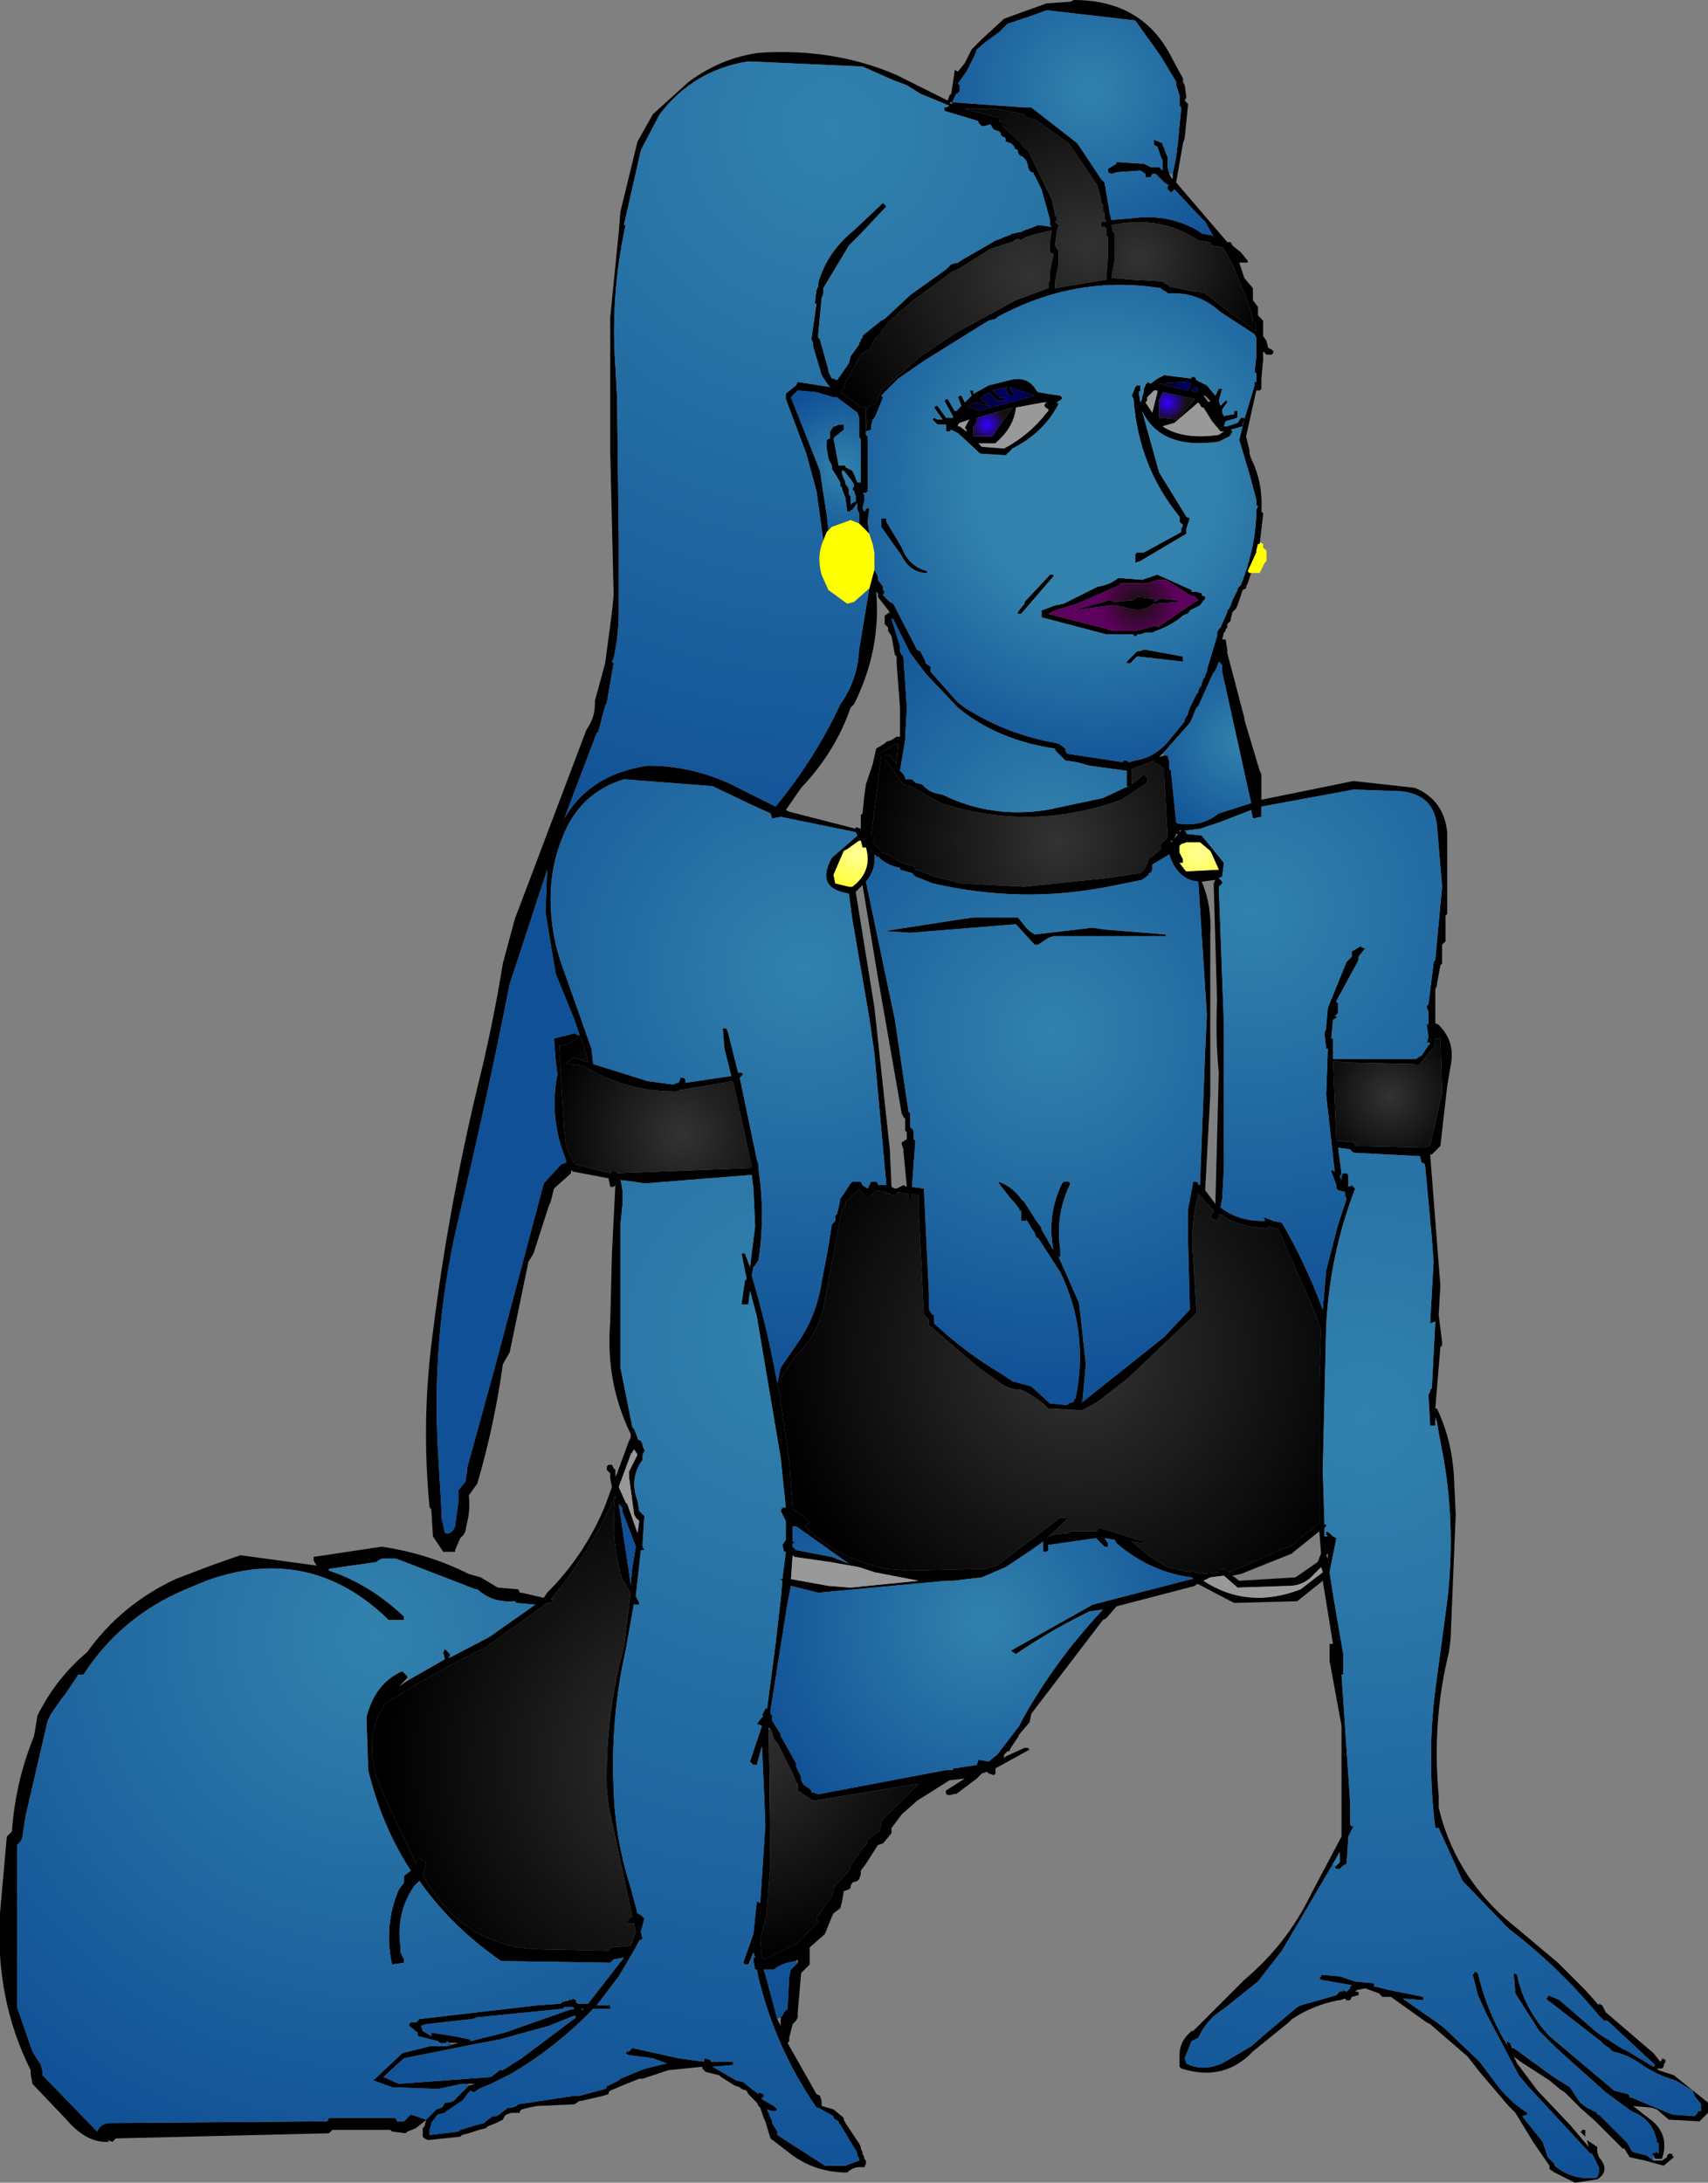 <?xml version="1.0" encoding="UTF-8" standalone="no"?>
<svg xmlns:xlink="http://www.w3.org/1999/xlink" height="64.0px" width="50.1px" xmlns="http://www.w3.org/2000/svg">
  <rect width="100%" height="100%" fill="#808080" stroke="none"/>
  <g transform="matrix(1.0, 0.0, 0.0, 1.0, 30.25, 33.9)">
    <path d="M-6.1 -18.05 L-6.3 -19.5 -6.6 -20.6 -7.2 -22.2 -7.2 -22.35 -7.15 -22.4 -6.9 -22.6 -6.85 -22.7 -5.9 -22.55 -5.95 -22.6 -6.15 -22.9 -6.4 -23.75 -6.4 -23.8 -6.4 -23.85 -6.45 -23.95 -6.3 -25.0 -6.35 -25.0 -6.3 -25.4 -6.25 -25.5 -6.25 -25.6 Q-6.0 -26.5 -5.2 -27.15 L-4.35 -27.95 -4.3 -27.9 -4.25 -27.85 -5.0 -27.05 -5.35 -26.7 -6.1 -25.45 -6.1 -25.4 -6.1 -25.35 -6.1 -25.3 -6.15 -25.15 -6.25 -24.1 -6.25 -24.0 -6.2 -23.95 -5.95 -23.05 -5.95 -23.0 -5.85 -22.8 -5.8 -22.8 -5.7 -22.75 -5.35 -23.25 -5.3 -23.45 -5.05 -23.8 -5.05 -23.85 -5.0 -23.9 -5.0 -23.95 -4.95 -24.0 -4.95 -24.05 -4.9 -24.1 -4.4 -24.5 -4.3 -24.55 -3.55 -25.25 -2.5 -26.0 -2.35 -26.15 -2.15 -26.2 -2.0 -26.3 -1.3 -26.7 -1.05 -26.85 -0.9 -26.9 -0.8 -26.95 -0.65 -27.0 -0.55 -27.05 -0.3 -27.1 -0.2 -27.15 -0.05 -27.2 0.2 -27.3 0.6 -27.25 0.55 -27.3 0.55 -27.35 0.55 -27.4 0.55 -27.45 0.3 -28.35 0.05 -28.85 0.0 -28.85 -0.05 -28.9 -0.1 -29.0 -0.1 -29.05 -0.15 -29.2 -0.25 -29.3 -0.35 -29.35 -0.4 -29.45 -0.4 -29.5 -0.5 -29.55 -0.5 -29.6 -0.55 -29.65 -0.6 -29.7 -0.75 -29.75 -0.75 -29.8 -0.75 -29.85 -0.85 -29.9 -0.9 -29.95 -0.9 -30.0 -0.95 -30.05 -1.1 -30.1 -1.2 -30.25 -1.4 -30.2 -1.45 -30.2 -1.55 -30.3 -1.55 -30.35 -2.55 -30.65 -2.55 -30.7 -2.55 -30.75 -2.5 -30.75 -2.4 -30.8 -3.25 -31.15 -3.65 -31.4 -4.05 -31.55 -4.95 -31.95 -8.3 -32.1 Q-9.9 -31.85 -10.9 -30.55 L-11.45 -29.5 -11.95 -27.3 -11.9 -27.3 Q-12.35 -25.25 -12.2 -23.15 L-12.15 -22.25 -12.1 -18.05 -12.1 -15.95 Q-12.1 -15.3 -12.25 -14.6 L-12.3 -14.5 -12.25 -14.45 -12.45 -13.3 -12.5 -13.2 -12.7 -12.45 -12.75 -12.4 -13.7 -9.9 Q-12.95 -11.2 -11.25 -11.45 -9.8 -11.45 -8.5 -10.75 L-7.5 -10.25 Q-6.35 -11.65 -5.6 -13.25 -5.1 -13.95 -5.05 -14.85 L-4.75 -16.65 -4.6 -17.2 -4.5 -17.0 -4.5 -16.9 -4.35 -16.7 -4.35 -16.6 -4.3 -16.55 -4.35 -16.45 -4.15 -16.25 -4.05 -16.2 -3.35 -14.85 -3.25 -14.8 -3.15 -14.6 -3.1 -14.5 -3.1 -14.45 -2.95 -14.35 -2.95 -14.3 -2.95 -14.2 -2.15 -13.3 -1.95 -13.15 Q-0.7 -12.35 0.8 -12.1 L1.0 -11.95 1.0 -11.9 1.05 -11.8 2.7 -11.55 2.7 -11.6 2.8 -11.6 2.85 -11.55 3.05 -11.6 Q3.65 -11.7 4.05 -12.2 L4.5 -12.75 4.5 -12.8 4.55 -12.9 4.6 -12.95 4.6 -13.0 4.65 -13.15 4.8 -13.45 4.85 -13.55 4.9 -13.6 4.9 -13.65 4.95 -13.75 5.0 -13.8 5.0 -13.85 5.05 -14.0 5.1 -14.05 5.1 -14.1 5.15 -14.2 5.15 -14.25 5.45 -15.25 5.45 -15.35 5.5 -15.45 5.55 -15.5 5.75 -15.95 5.75 -16.0 5.8 -16.05 5.85 -16.15 5.9 -16.3 6.05 -16.6 6.05 -16.65 6.1 -16.7 6.15 -16.75 Q6.6 -17.9 6.6 -18.95 L6.65 -19.05 6.6 -19.1 6.6 -19.15 6.6 -19.2 6.6 -19.25 6.4 -20.0 6.1 -21.0 6.2 -21.4 6.25 -21.6 6.55 -22.6 6.55 -22.7 6.6 -22.7 6.6 -22.8 6.6 -22.9 6.6 -22.95 6.55 -23.0 6.6 -23.45 6.6 -23.75 6.6 -24.0 6.55 -24.1 5.55 -24.75 Q4.9 -25.35 4.0 -25.3 L3.95 -25.35 3.85 -25.4 3.8 -25.45 Q1.3 -25.85 -1.0 -24.6 L-1.05 -24.55 -1.25 -24.5 -3.1 -23.35 -3.9 -22.8 -4.4 -22.3 -4.35 -22.25 -4.55 -21.75 -4.6 -21.65 -4.65 -21.6 -4.7 -21.4 -4.7 -21.3 -4.85 -21.25 -4.85 -21.15 -4.8 -21.1 -4.8 -19.6 -4.8 -19.5 -4.85 -19.45 -4.95 -19.45 -4.9 -19.4 -4.9 -19.2 -4.95 -19.0 -4.9 -18.9 -4.85 -18.95 -4.85 -19.0 -4.75 -19.0 -4.8 -18.6 -4.75 -18.25 -5.05 -18.55 -5.05 -18.85 -5.1 -18.95 -5.1 -19.1 -5.1 -19.15 -5.25 -18.95 -5.3 -18.95 -5.3 -18.9 -5.4 -18.9 -5.45 -19.3 -5.55 -19.55 -5.55 -19.6 -5.6 -19.65 -5.6 -19.75 -5.75 -20.0 -5.85 -20.15 -5.85 -20.25 -5.9 -20.35 -5.95 -20.45 -6.0 -20.75 -6.0 -20.95 -6.0 -21.0 -5.9 -21.05 -5.9 -21.15 -5.9 -21.25 -5.8 -21.4 -5.75 -21.4 -5.65 -21.45 -5.6 -21.45 -5.5 -21.45 -5.5 -21.4 -5.5 -21.3 -5.75 -21.1 -5.8 -21.05 -5.65 -20.25 -5.45 -20.25 -5.45 -20.2 -5.25 -20.1 -5.2 -20.0 -5.1 -19.75 -5.0 -19.75 -5.0 -20.85 -5.0 -20.95 -5.0 -21.0 -5.05 -21.1 -5.05 -21.65 -5.1 -21.8 -5.7 -22.25 -5.8 -22.25 -6.3 -22.4 -6.85 -22.45 -6.9 -22.4 -7.05 -22.25 -6.2 -20.1 -6.0 -18.8 -5.95 -18.35 -6.0 -18.3 -6.1 -18.05 M-5.05 -22.0 L-4.85 -21.95 -4.85 -21.7 -4.85 -21.65 -4.85 -21.25 -4.8 -21.6 -4.8 -21.7 -4.8 -21.85 -4.8 -21.9 -4.75 -22.0 -4.55 -22.05 -4.5 -22.2 -4.4 -22.45 -3.25 -23.45 -2.2 -24.15 -0.45 -25.1 0.5 -25.45 0.5 -25.55 0.5 -25.65 0.55 -25.65 0.55 -25.95 0.65 -26.45 0.55 -26.5 0.55 -26.6 0.55 -26.85 0.6 -27.15 0.0 -27.0 -0.15 -26.95 -0.25 -26.9 -0.3 -26.85 -0.4 -26.9 -0.5 -26.85 -0.55 -26.8 -0.6 -26.8 -1.2 -26.6 -2.15 -26.0 -2.3 -25.95 -3.45 -25.1 -4.15 -24.5 -4.35 -24.25 -4.4 -24.2 -4.4 -24.15 -4.5 -24.05 -4.6 -23.95 -4.7 -23.75 -4.75 -23.65 -4.95 -23.55 -5.0 -23.5 -5.5 -22.6 -5.45 -22.5 -5.55 -22.5 -5.6 -22.4 -5.05 -22.0 -5.05 -21.95 -5.05 -22.0 M5.2 -14.25 L5.15 -14.25 5.2 -14.25 M18.25 29.45 L18.5 29.45 18.65 29.35 18.65 29.3 18.7 29.25 18.8 29.25 18.8 29.3 18.85 29.35 18.55 29.6 18.0 29.45 17.55 29.35 17.4 29.1 17.35 29.1 16.55 28.3 16.1 27.9 15.65 27.45 15.5 27.35 15.2 27.1 14.35 26.55 14.15 26.4 14.25 26.6 14.85 27.4 15.8 28.4 16.35 29.05 16.3 28.85 16.6 29.05 16.6 29.2 16.65 29.35 Q17.0 29.75 16.6 30.0 L15.95 30.1 15.45 29.85 15.35 29.8 15.2 29.7 15.2 29.6 14.75 28.95 14.2 28.05 14.0 27.85 13.15 26.85 12.8 26.4 11.7 25.45 11.6 25.4 10.55 24.65 10.35 24.65 10.3 24.65 10.25 24.6 10.2 24.55 9.8 24.4 9.55 24.45 9.5 24.5 9.6 24.5 9.6 24.6 9.4 24.65 9.35 24.75 9.25 24.75 9.2 24.7 9.05 24.75 9.0 24.75 Q8.25 24.9 7.65 25.3 L7.55 25.4 6.5 26.25 Q5.65 27.15 4.4 26.75 L4.35 26.7 4.35 26.35 Q4.35 26.0 4.6 25.75 L4.7 25.65 4.75 25.65 6.25 24.15 Q7.5 23.1 8.2 21.65 L9.1 19.95 9.1 16.7 8.75 14.8 8.75 14.3 8.85 14.3 8.55 12.45 7.8 13.05 5.95 13.1 4.9 12.55 4.85 12.55 4.8 12.6 2.5 13.2 2.2 13.55 2.1 13.6 0.0 16.35 -0.05 16.6 -0.35 16.95 -0.4 17.05 -0.6 17.35 -0.65 17.45 -0.7 17.45 -0.8 17.55 -0.8 17.6 -0.8 17.65 -0.75 17.6 -0.2 17.35 -0.1 17.35 -0.05 17.4 -1.05 17.95 -1.05 18.1 -1.1 18.15 -1.25 18.1 -1.3 18.05 -1.45 18.1 -1.55 18.2 -1.6 18.25 -2.2 18.7 -2.25 18.7 Q-2.55 18.8 -2.5 18.6 L-1.95 18.25 -2.4 18.3 -3.35 18.9 -3.8 19.3 -4.1 19.7 -4.1 19.8 -4.1 19.85 -4.35 20.15 -4.5 20.2 -4.85 20.75 -5.0 20.95 -5.0 21.05 -5.05 21.2 -5.1 21.25 -5.25 21.3 -5.3 21.4 -5.3 21.45 -5.35 21.5 -5.5 21.55 -5.55 21.85 -5.6 22.05 -5.8 22.2 -5.85 22.3 -6.05 22.8 -6.1 22.85 -6.5 23.2 -6.5 23.6 -6.5 23.7 -6.75 23.95 -6.85 25.1 -6.85 25.25 -6.9 25.35 -7.0 25.45 -7.1 25.85 -7.1 25.95 -7.15 26.0 -6.3 27.5 -6.2 27.55 -6.15 27.7 -6.15 27.85 -5.8 27.95 -5.5 28.2 -5.5 28.25 -5.45 28.35 -5.05 28.95 -5.0 29.05 -5.0 29.1 -4.95 29.2 -4.95 29.25 -4.9 29.35 -4.9 29.4 -4.85 29.45 -4.85 29.55 -4.9 29.65 Q-5.2 29.6 -5.4 29.8 -6.3 29.8 -7.0 29.3 L-7.65 28.8 -7.8 28.3 -7.85 28.2 -7.95 27.9 -8.0 27.85 -8.05 27.75 -8.3 27.5 -8.35 27.4 -8.5 27.35 -8.55 27.3 -8.7 27.25 -9.1 27.0 -9.15 26.95 -9.55 26.85 -9.65 26.75 -9.65 26.7 -10.65 26.8 -11.4 27.05 -11.5 27.05 -11.75 27.15 -12.0 27.25 -12.35 27.4 -12.4 27.45 -12.4 27.5 -12.55 27.55 -13.2 27.7 -13.25 27.7 -13.4 27.8 -14.5 27.85 -14.75 27.9 -14.95 27.95 -15.0 28.0 -15.0 28.05 -15.25 28.05 -15.4 28.1 -15.45 28.15 -15.5 28.25 -15.7 28.35 -15.95 28.45 -16.0 28.5 -16.2 28.55 -16.5 28.65 -16.7 28.7 -16.75 28.75 -17.7 28.85 -17.8 28.8 -17.85 28.75 -17.85 28.7 -17.85 28.55 -17.85 28.5 -17.8 28.45 -17.75 28.25 -17.8 28.3 -18.05 28.5 -18.3 28.6 -18.35 28.65 -18.75 28.6 -18.8 28.55 -18.85 28.55 -20.5 28.55 -20.6 28.65 -26.85 28.8 -26.9 28.85 -26.95 28.9 -27.1 28.85 -27.05 28.9 Q-27.7 28.95 -28.3 28.25 L-29.3 27.2 -29.35 26.9 -29.35 26.8 Q-30.4 24.7 -30.25 22.2 L-30.05 19.95 -30.0 19.9 -29.9 19.8 Q-29.8 18.35 -29.25 17.0 L-29.15 16.4 Q-28.6 15.3 -27.7 14.55 -26.7 13.15 -25.1 12.4 L-24.05 12.0 -23.2 11.7 -21.0 12.0 -20.95 12.0 -21.0 11.95 -21.05 11.85 -21.05 11.75 -19.05 11.45 Q-17.7 11.65 -16.5 12.25 L-16.15 12.35 -15.65 12.65 -15.05 12.7 -15.0 12.8 -14.95 12.8 -14.3 12.95 -14.2 12.8 Q-13.1 11.7 -12.5 10.25 L-12.3 9.7 -12.35 9.45 -12.35 9.4 -12.35 9.3 -12.4 9.25 -12.45 9.2 -12.45 9.1 -12.4 9.05 -12.3 9.05 -12.25 9.15 -12.2 9.2 -12.2 9.3 -12.2 9.4 -12.15 9.3 -11.8 8.35 -11.75 8.25 -11.75 8.15 Q-12.5 6.6 -12.35 4.85 L-12.3 2.85 -12.2 0.85 -12.2 0.8 -12.2 0.85 -12.25 0.9 -12.35 0.9 -12.4 0.65 -13.45 0.45 -13.5 0.4 -13.5 0.5 -14.0 0.95 -14.1 1.35 -14.15 1.45 -14.6 2.85 -14.75 3.1 -15.3 5.75 -15.5 6.1 Q-15.75 7.9 -16.25 9.6 L-16.5 9.95 Q-16.45 10.35 -16.55 10.75 L-16.6 11.0 -16.65 11.1 -16.75 11.2 -16.9 11.55 -16.9 11.6 -17.25 11.6 -17.55 11.15 -17.6 10.35 -17.65 10.3 Q-17.9 7.7 -17.55 5.15 -17.1 1.55 -16.25 -2.0 -15.8 -3.8 -15.5 -5.65 L-15.15 -6.95 -13.05 -12.5 Q-12.8 -12.85 -12.8 -13.25 L-12.8 -13.35 -12.5 -14.45 -12.3 -15.95 -12.25 -16.45 -12.35 -20.65 -12.35 -22.8 -12.35 -24.6 -12.1 -27.1 -12.05 -27.7 -11.55 -29.75 -11.1 -30.55 -10.05 -31.5 Q-9.1 -32.2 -8.0 -32.35 -5.8 -32.5 -3.95 -31.7 L-2.45 -30.95 -2.4 -31.1 -2.35 -31.15 -2.3 -31.45 -2.25 -31.8 -2.25 -31.85 -2.15 -31.8 -1.95 -32.05 -1.75 -32.45 -1.45 -32.75 -0.8 -33.35 -0.25 -33.55 0.45 -33.8 1.15 -33.85 1.25 -33.9 Q3.3 -33.9 4.15 -32.15 L4.45 -31.6 4.45 -31.5 4.5 -31.4 4.55 -31.05 4.5 -30.95 4.55 -30.9 4.6 -30.85 4.5 -29.85 4.45 -29.7 4.25 -28.55 5.75 -26.8 5.85 -26.8 5.9 -26.7 6.15 -26.5 6.35 -26.25 6.35 -26.2 6.3 -26.2 6.1 -26.2 6.25 -25.75 6.5 -25.45 6.5 -25.1 6.65 -24.9 6.65 -24.65 6.7 -24.6 6.8 -24.5 6.8 -24.05 6.9 -23.9 6.95 -23.7 7.05 -23.65 7.1 -23.6 7.1 -23.55 7.05 -23.5 6.9 -23.5 6.8 -23.6 6.8 -23.45 6.8 -23.35 6.75 -22.8 6.75 -22.5 6.7 -22.45 6.6 -22.45 6.3 -21.1 6.4 -20.7 6.4 -20.65 6.4 -20.6 6.45 -20.45 Q6.8 -19.75 6.75 -18.9 L6.8 -18.85 6.8 -18.8 6.7 -17.95 6.65 -17.95 6.6 -17.75 6.6 -17.7 6.35 -17.15 6.4 -17.1 6.45 -17.1 6.35 -16.8 6.3 -16.7 6.3 -16.65 6.2 -16.6 6.05 -16.15 6.0 -16.05 5.9 -15.95 5.85 -15.75 5.85 -15.7 5.8 -15.65 5.75 -15.6 5.75 -15.5 5.7 -15.45 5.7 -15.4 5.65 -15.35 5.6 -15.15 5.7 -15.15 5.75 -14.85 5.75 -14.75 6.25 -12.85 6.25 -12.8 6.7 -11.3 6.75 -11.2 6.75 -10.45 9.45 -11.0 11.25 -10.8 Q12.1 -10.45 12.2 -9.5 L12.2 -7.75 12.2 -7.2 12.2 -7.15 12.2 -7.1 12.15 -7.05 12.15 -6.35 12.15 -6.3 12.1 -6.25 12.05 -6.2 12.05 -5.75 12.05 -5.7 12.05 -5.65 12.0 -5.6 11.9 -5.05 11.9 -5.0 11.85 -4.9 11.85 -4.35 11.85 -4.3 11.85 -3.85 11.85 -3.9 11.95 -3.85 Q12.45 -3.35 12.3 -2.65 L12.2 -2.05 12.0 -0.3 11.8 -0.1 11.75 -0.05 11.7 -0.05 12.0 3.8 11.95 4.65 12.05 5.45 12.05 5.5 12.05 5.55 12.0 5.6 11.85 7.4 11.9 7.4 Q12.35 8.35 12.4 9.45 L12.45 10.5 12.3 14.15 12.25 14.55 Q11.75 16.55 11.95 18.75 L11.95 19.1 Q12.4 21.0 13.9 22.35 L15.45 23.65 16.25 24.45 16.65 24.9 16.65 24.95 16.65 24.85 16.75 24.9 16.85 25.1 18.25 26.3 18.45 26.55 18.5 26.5 18.5 26.45 18.6 26.5 18.6 26.55 18.55 26.65 18.55 26.7 18.5 26.75 18.4 26.75 18.35 26.75 18.4 26.8 18.85 26.95 19.85 27.75 19.85 27.85 19.85 28.0 19.85 28.05 19.75 28.15 19.6 28.3 18.7 28.25 18.35 27.95 18.2 27.9 17.65 27.85 18.1 28.2 Q18.75 28.65 18.5 29.4 L18.3 29.4 18.25 29.3 18.2 29.25 18.35 29.2 18.4 29.25 18.4 28.95 18.35 28.9 Q18.25 28.25 17.6 28.0 L16.85 27.45 15.4 26.15 14.9 25.65 14.2 24.55 14.15 23.95 14.25 24.0 Q14.45 25.0 15.2 25.8 L17.1 27.4 17.5 27.5 17.55 27.55 17.55 27.6 17.6 27.6 18.8 28.1 19.45 28.15 19.5 28.1 19.55 28.05 19.55 28.0 19.65 28.0 19.65 27.9 19.65 27.8 19.45 27.55 19.4 27.4 18.9 27.1 Q18.35 26.95 17.85 26.6 17.5 26.35 17.05 26.25 L16.95 26.15 16.8 26.05 16.7 25.95 15.35 24.9 15.15 24.75 15.1 24.7 15.15 24.65 15.15 24.6 15.4 24.7 15.5 24.75 16.6 25.7 17.3 26.15 17.5 26.25 18.25 26.7 18.3 26.65 16.9 25.35 16.8 25.35 16.75 25.3 16.7 25.25 16.65 25.2 Q15.45 23.75 14.0 22.65 L12.65 21.25 11.95 19.7 11.85 19.7 Q11.6 17.65 11.85 15.65 L12.1 13.8 12.2 13.05 Q12.45 10.95 12.1 8.9 L11.95 8.1 11.9 7.8 11.85 7.65 11.85 7.8 11.85 7.9 11.8 7.9 11.7 7.9 11.65 7.0 11.7 6.9 11.7 6.85 11.75 6.8 11.85 4.85 11.7 4.9 11.8 3.1 11.75 2.4 11.55 0.25 11.5 0.2 11.45 0.2 11.4 0.0 9.45 -0.1 9.4 -0.15 9.35 -0.2 9.0 -0.25 9.1 0.5 9.05 0.6 9.1 0.7 9.1 0.75 9.1 0.6 9.15 0.5 9.25 0.5 9.3 0.55 9.3 0.7 9.3 0.85 9.3 0.9 9.4 0.85 9.45 0.9 9.5 0.95 Q8.75 2.9 8.65 5.0 L8.55 9.2 8.6 10.8 8.65 10.8 8.65 10.85 8.6 10.9 8.6 11.15 8.7 11.15 8.65 11.1 8.65 11.0 8.75 11.05 8.85 11.15 8.95 11.2 8.75 12.2 8.85 12.85 9.15 14.6 9.15 15.2 9.1 15.2 9.35 18.9 9.35 19.6 9.4 19.65 9.45 19.65 9.3 19.95 9.25 20.75 9.15 20.8 9.05 20.9 8.95 20.9 8.9 20.85 8.95 20.8 9.05 20.7 9.05 20.4 8.85 20.75 7.35 23.3 6.65 24.2 5.65 25.0 Q5.15 25.3 4.9 25.85 L4.8 25.9 4.7 25.95 4.5 26.45 4.55 26.6 Q5.0 26.85 5.6 26.6 L6.45 26.1 6.85 25.75 7.8 24.95 7.9 24.9 8.95 24.6 9.0 24.55 Q9.05 24.45 9.15 24.5 L9.15 24.45 9.25 24.5 9.3 24.45 9.35 24.4 9.35 24.35 9.4 24.3 9.35 24.3 8.5 24.15 8.45 24.1 8.5 24.05 8.5 24.0 9.05 24.05 9.5 24.2 10.05 24.25 10.05 24.35 10.1 24.35 10.5 24.45 11.5 24.65 11.5 24.75 10.9 24.7 11.25 24.95 11.9 25.4 12.1 25.55 13.15 26.55 13.6 27.15 Q14.0 27.7 14.55 28.05 L14.55 28.1 14.4 28.15 15.0 28.9 15.15 29.35 15.35 29.55 15.35 29.6 Q15.9 30.05 16.6 29.95 L16.65 29.8 16.65 29.65 16.45 29.25 16.4 29.25 14.55 27.25 14.3 26.95 13.35 25.15 13.1 24.6 12.95 24.0 13.0 23.95 13.0 23.9 13.1 23.95 Q13.35 25.05 13.95 26.05 L13.95 26.0 13.95 25.95 14.05 26.0 14.1 26.15 14.15 26.15 15.25 26.95 15.4 27.05 15.8 27.3 16.1 27.75 16.3 27.9 16.6 28.05 16.6 28.1 16.65 28.1 17.45 28.9 17.5 28.95 17.6 29.15 17.65 29.2 18.05 29.3 18.25 29.45 M4.15 -28.8 L4.25 -29.3 4.3 -29.7 4.4 -30.75 4.35 -30.8 4.35 -30.9 4.35 -31.0 4.35 -31.1 4.25 -31.4 4.25 -31.5 3.8 -32.25 3.05 -33.3 0.45 -33.6 -0.1 -33.4 -0.4 -33.3 -0.7 -33.2 -0.75 -33.15 -0.8 -33.1 -0.9 -33.0 -0.95 -32.95 -1.3 -32.7 -1.6 -32.45 -1.65 -32.3 -1.9 -31.8 -2.15 -31.45 -2.1 -31.4 -2.1 -31.3 -2.1 -31.25 -2.1 -31.2 -2.15 -31.2 -2.15 -31.15 -2.2 -31.15 -2.3 -30.95 -2.3 -30.9 -0.2 -30.75 -0.15 -30.75 0.0 -30.75 1.35 -29.7 2.05 -28.65 2.15 -28.55 2.3 -27.65 2.35 -27.45 2.95 -27.5 Q4.05 -27.65 4.95 -27.1 L5.0 -27.05 5.3 -27.0 5.35 -26.95 5.1 -27.4 4.85 -27.65 4.2 -28.35 4.15 -28.3 4.1 -28.25 4.05 -28.3 4.0 -28.35 4.0 -28.45 4.05 -28.45 3.9 -28.55 3.65 -28.8 3.55 -28.8 3.5 -28.7 3.45 -28.7 3.35 -28.7 3.35 -28.75 3.35 -28.8 3.2 -28.9 2.5 -28.85 2.35 -28.8 2.25 -28.85 2.25 -28.9 2.25 -28.95 2.5 -29.1 2.5 -29.15 3.25 -29.1 3.3 -29.1 3.5 -29.0 3.75 -29.0 3.85 -28.9 3.85 -29.05 3.85 -29.2 3.8 -29.3 3.75 -29.45 3.7 -29.6 3.6 -29.65 3.6 -29.7 3.6 -29.8 3.85 -29.7 3.85 -29.65 3.9 -29.55 3.95 -29.4 4.0 -29.3 4.0 -29.2 4.0 -29.0 4.05 -28.8 4.1 -28.7 4.15 -28.65 4.15 -28.8 M-9.0 -27.8 L-9.0 -27.75 -9.0 -27.8 M-0.2 -30.55 L-0.45 -30.6 -1.0 -30.7 -2.05 -30.7 -1.95 -30.7 -0.95 -30.45 -0.95 -30.4 -0.95 -30.35 -0.85 -30.3 -0.85 -30.25 -0.85 -30.2 -0.35 -29.75 -0.3 -29.7 -0.2 -29.55 -0.1 -29.5 0.6 -28.05 0.7 -27.6 0.75 -27.5 0.75 -27.45 0.7 -27.4 0.75 -27.35 0.8 -27.3 0.75 -27.1 0.7 -26.75 0.7 -26.7 0.75 -26.6 0.8 -26.55 0.8 -26.15 0.7 -25.65 0.7 -25.5 0.7 -25.45 2.2 -25.7 2.25 -26.4 2.25 -26.95 2.2 -27.0 2.2 -27.05 2.2 -27.2 2.15 -27.25 2.05 -27.25 2.05 -27.4 2.2 -27.4 2.15 -27.5 2.15 -27.55 2.15 -27.65 2.1 -27.7 2.1 -27.75 2.1 -27.85 2.1 -27.9 2.05 -27.95 2.05 -28.0 2.05 -28.05 2.0 -28.25 1.95 -28.4 1.95 -28.45 1.1 -29.7 0.1 -30.4 -0.15 -30.45 -0.2 -30.55 M-2.3 -30.9 L-2.4 -30.9 -2.35 -30.85 -2.3 -30.9 M-1.7 -22.45 L-1.7 -22.35 -1.25 -22.6 -0.65 -22.75 Q-0.1 -22.9 0.15 -22.45 L0.2 -22.4 0.5 -22.35 0.85 -22.3 0.9 -22.25 0.9 -22.2 0.75 -22.1 0.8 -22.05 Q0.35 -21.2 -0.55 -20.75 L-0.75 -20.55 -1.5 -20.6 -2.15 -21.2 -2.35 -21.3 -2.4 -21.25 -2.5 -21.25 -2.5 -21.3 -2.5 -21.35 -2.5 -21.45 -2.75 -21.45 -2.9 -21.6 -2.85 -21.65 -2.75 -21.6 -2.7 -21.6 -2.6 -21.6 -2.85 -21.95 -2.8 -22.0 -2.75 -22.0 -2.5 -21.65 -2.4 -21.65 -2.3 -21.65 -2.3 -21.7 -2.55 -22.15 -2.5 -22.2 -2.45 -22.2 -2.25 -21.85 -2.2 -21.85 -2.05 -22.0 -2.15 -22.25 -2.1 -22.3 -2.05 -22.3 -1.95 -22.1 -1.75 -22.3 -1.8 -22.45 -1.7 -22.45 M-1.5 -22.2 L-1.2 -22.0 -1.65 -22.1 -1.85 -22.0 -1.8 -21.95 -1.75 -21.95 -1.6 -21.9 -1.55 -21.85 0.1 -22.3 -0.65 -22.55 -0.6 -22.5 -0.6 -22.45 -0.45 -22.3 -0.65 -22.3 -0.75 -22.5 -0.7 -22.55 -1.15 -22.45 -0.95 -22.3 -0.95 -22.25 -0.75 -22.25 -0.8 -22.2 -0.8 -22.15 -1.0 -22.15 -1.25 -22.4 -1.4 -22.3 -1.5 -22.2 M-1.6 -21.65 L-1.6 -21.55 -1.6 -21.5 -1.7 -21.4 -1.7 -21.15 -1.7 -21.1 -1.15 -21.1 -0.55 -21.95 -1.6 -21.65 M-4.25 -18.7 L-4.25 -18.6 -3.8 -17.85 Q-3.6 -17.3 -3.05 -17.15 L-3.05 -17.1 Q-3.55 -17.1 -3.8 -17.6 L-4.4 -18.45 -4.4 -18.7 -4.25 -18.7 M-1.05 -20.9 L-1.55 -20.9 -1.45 -20.8 -0.8 -20.75 Q-0.05 -21.15 0.45 -21.8 L0.5 -21.85 0.5 -21.9 Q0.3 -22.0 0.45 -22.1 L0.35 -22.1 -0.45 -21.95 Q-0.5 -21.4 -1.0 -20.95 L-1.05 -20.9 M-1.8 -21.6 L-2.1 -21.5 -2.15 -21.45 -2.15 -21.4 -2.1 -21.4 -1.9 -21.25 -1.9 -21.3 -1.95 -21.35 -1.85 -21.55 -1.8 -21.6 M-5.55 -20.1 L-5.55 -20.0 -5.45 -19.75 -5.45 -19.7 -5.4 -19.65 -5.35 -19.55 -5.35 -19.5 -5.35 -19.4 -5.3 -19.35 -5.3 -19.3 -5.3 -19.1 -5.25 -19.15 -5.15 -19.2 -5.15 -19.35 -5.2 -19.5 -5.25 -19.55 -5.2 -19.65 -5.2 -19.7 -5.3 -19.85 -5.5 -20.1 -5.55 -20.1 M-5.3 -13.15 Q-5.75 -11.85 -6.75 -10.8 L-7.2 -10.15 -7.1 -10.1 -5.15 -9.6 -5.15 -9.65 -5.0 -9.6 -5.0 -10.0 -4.95 -10.05 -4.9 -10.55 -4.85 -10.9 -4.65 -11.5 -4.55 -11.95 -4.3 -12.1 -4.25 -12.15 -4.1 -12.2 -3.95 -12.3 -3.85 -12.3 -3.85 -13.15 -3.95 -14.45 -3.95 -14.6 -3.95 -14.65 -4.0 -14.7 -4.1 -15.25 -4.2 -15.4 -4.2 -15.45 -4.2 -15.5 -4.25 -15.55 -4.3 -15.6 -4.3 -15.75 -4.3 -15.85 -4.15 -15.95 -4.5 -16.4 -4.5 -16.5 -4.55 -16.55 Q-4.4 -14.85 -5.2 -13.25 L-5.3 -13.15 M-0.2 -16.25 L0.55 -17.05 0.65 -17.05 0.65 -17.0 -0.3 -15.9 -0.4 -15.9 -0.4 -15.95 -0.2 -16.2 -0.2 -16.25 M-4.1 -15.75 L-3.85 -14.95 -3.85 -14.8 -3.8 -14.7 -3.75 -14.65 -3.65 -13.15 -3.7 -12.25 -3.7 -12.2 -3.85 -11.3 -3.75 -11.2 -3.7 -11.1 -3.7 -11.05 -3.5 -11.05 -3.45 -11.0 -3.4 -10.95 -3.2 -10.9 Q-3.0 -10.65 -2.6 -10.6 -1.2 -9.9 0.45 -10.15 L2.1 -10.5 2.85 -10.85 2.8 -10.85 2.8 -11.3 1.7 -11.45 1.35 -11.55 1.0 -11.6 0.7 -11.9 0.7 -11.95 Q-1.0 -12.2 -2.15 -13.15 L-3.1 -14.15 -3.55 -14.75 -4.05 -15.75 -4.1 -15.75 M-7.45 6.65 L-7.35 6.2 -6.8 5.4 Q-6.3 4.65 -6.15 3.7 L-5.95 2.65 -5.85 2.0 -5.8 1.95 -5.75 1.9 -5.75 1.8 -5.75 1.75 -5.7 1.7 -5.65 1.5 -5.6 1.25 -5.3 0.8 -5.25 0.75 -5.0 0.75 -4.95 0.85 -4.8 0.95 -4.7 0.75 -4.65 0.75 -4.55 0.75 -4.5 0.8 -4.5 0.85 -4.25 0.85 -4.6 -3.0 -4.75 -4.05 -5.25 -6.95 -5.35 -7.7 Q-6.35 -7.85 -5.85 -8.75 L-5.1 -9.4 -5.15 -9.5 -7.35 -9.95 -7.6 -9.9 -7.65 -10.05 -8.2 -10.3 -9.35 -10.85 -11.95 -11.05 Q-13.25 -10.65 -13.75 -9.35 -14.1 -8.5 -14.1 -7.55 -14.1 -6.5 -13.75 -5.55 L-12.9 -3.15 -12.85 -2.7 -11.25 -2.2 -10.5 -2.1 -10.4 -2.15 -10.35 -2.15 -10.3 -2.25 -10.3 -2.3 -10.25 -2.3 -10.2 -2.3 -10.15 -2.25 -10.15 -2.15 -8.8 -2.35 -9.0 -3.15 -9.05 -3.75 -8.95 -3.75 -8.9 -3.65 -8.6 -2.45 -8.5 -2.45 -8.45 -2.4 -8.55 -2.3 -8.05 0.1 -8.0 0.25 -8.0 0.4 Q-7.8 1.7 -8.0 3.05 L-8.1 3.2 -8.15 3.25 -8.2 3.5 Q-7.75 5.0 -7.45 6.65 L-7.4 6.85 -7.1 8.95 -7.0 10.35 -6.7 10.55 -6.5 10.75 -6.65 10.85 Q-5.7 11.8 -4.25 12.1 L-3.6 12.15 -1.35 12.1 -1.0 12.0 0.85 10.6 1.05 10.6 1.05 10.65 0.4 11.25 0.5 11.15 0.65 11.1 1.1 11.05 1.15 11.0 1.9 11.0 2.0 10.9 2.5 11.05 3.3 11.3 3.3 11.35 2.95 11.3 3.5 11.75 4.0 12.05 4.65 12.2 4.75 12.15 4.8 12.2 4.95 12.25 5.0 12.2 5.05 12.25 5.5 12.2 5.5 12.15 5.55 12.1 5.65 12.1 5.8 12.2 7.1 11.65 Q7.3 11.5 7.6 11.45 L8.45 10.75 8.45 10.7 8.45 6.5 8.5 5.1 8.35 4.65 7.25 2.15 6.95 2.05 6.9 2.15 6.85 2.1 Q6.1 2.1 5.55 1.7 L5.5 1.75 5.5 1.8 5.45 1.9 5.25 1.8 5.3 1.7 5.35 1.6 4.9 1.1 Q4.65 2.05 4.75 3.05 L4.85 4.6 2.85 6.5 1.95 7.2 1.5 7.45 0.5 7.4 Q0.15 7.05 -0.3 6.85 -0.7 6.85 -1.05 6.55 L-1.55 6.2 -3.0 4.95 -3.0 4.85 -3.0 4.8 -3.1 4.7 -3.15 4.65 -3.3 1.65 -3.3 1.15 -3.5 1.1 -3.5 1.15 -3.5 1.25 -3.55 1.25 -3.6 1.25 -3.6 1.1 -3.95 1.05 -3.9 1.1 -4.05 1.15 -4.15 1.1 -4.25 1.1 -4.25 1.05 -4.6 1.0 -4.6 1.05 -4.7 1.15 -4.75 1.15 -4.9 1.15 -4.95 1.1 -5.05 0.95 -5.35 1.25 -5.45 1.35 -5.45 1.4 -5.45 1.45 -5.5 1.5 -5.55 1.55 -6.1 4.45 Q-6.3 5.3 -6.95 5.9 L-7.45 6.65 M-13.25 -3.55 L-13.4 -4.0 -13.95 -5.35 -14.25 -7.15 -14.2 -8.4 -15.15 -5.5 -15.3 -5.05 Q-16.0 -1.5 -16.85 2.05 -17.6 5.35 -17.4 8.7 L-17.3 10.4 -17.3 10.45 -17.3 10.6 -17.2 11.05 Q-17.05 11.1 -16.95 10.95 L-16.9 10.85 -16.8 10.1 -16.8 9.8 -16.65 9.6 -16.6 9.55 -16.55 9.25 -16.55 9.15 -15.75 6.25 -14.3 0.8 -13.8 0.25 -13.7 0.2 -13.6 0.2 -13.65 0.2 -13.65 0.1 Q-14.15 -1.1 -13.9 -2.4 L-13.95 -2.8 -14.0 -3.45 -13.4 -3.6 -13.3 -3.55 -13.25 -3.55 Q-13.5 -3.25 -13.85 -3.25 L-13.7 -0.8 -13.65 -0.3 -13.45 0.15 -13.4 0.2 -13.35 0.25 -12.35 0.5 -12.3 0.45 -12.15 0.45 -12.15 0.5 -8.25 0.35 -8.2 0.3 -8.75 -2.2 -10.25 -1.95 -10.3 -1.95 -10.35 -1.9 -10.45 -1.9 -10.5 -1.85 -10.5 -1.9 Q-11.9 -1.9 -13.15 -2.65 L-13.55 -2.7 -13.65 -2.7 -13.55 -2.8 -13.45 -2.85 -13.4 -2.9 -13.0 -2.75 -13.05 -3.0 -13.1 -3.1 -13.1 -3.15 -13.25 -3.55 M-3.75 -10.9 L-4.0 -11.25 -4.3 -11.65 -4.3 -11.75 -4.15 -11.75 -3.95 -11.5 -3.9 -12.1 -4.05 -12.05 -4.4 -11.85 -4.4 -11.75 -4.65 -9.75 -4.7 -9.4 -4.6 -9.35 -4.6 -9.3 -4.65 -9.2 -4.4 -8.95 -4.4 -8.9 -4.2 -8.85 Q-3.9 -8.6 -3.45 -8.5 L-3.4 -8.4 -3.35 -8.4 -2.85 -8.2 -2.05 -8.0 -0.2 -7.9 2.2 -8.15 3.2 -8.3 3.35 -8.45 3.45 -8.7 3.45 -8.75 3.5 -8.75 3.8 -9.0 3.8 -9.1 3.8 -9.15 4.0 -9.35 3.9 -11.1 3.9 -11.3 3.8 -11.45 3.6 -11.55 3.6 -11.6 2.95 -11.35 2.95 -10.9 3.25 -11.15 3.3 -11.2 3.4 -11.1 3.4 -11.05 3.4 -10.95 2.65 -10.45 Q0.0 -9.5 -2.65 -10.35 L-3.55 -10.85 -3.75 -10.9 M4.95 0.8 L5.1 -3.05 5.15 -4.15 4.9 -8.05 Q4.35 -8.1 4.1 -8.7 L4.05 -8.85 3.55 -8.55 3.55 -8.4 3.5 -8.3 3.45 -8.3 3.45 -8.25 3.25 -8.1 2.25 -7.9 Q-0.3 -7.4 -2.9 -8.0 L-3.4 -8.2 -3.45 -8.25 -3.5 -8.3 -3.85 -8.4 -3.85 -8.45 Q-4.3 -8.55 -4.5 -8.8 L-4.5 -8.75 -4.6 -8.85 Q-4.55 -8.4 -4.85 -8.05 L-4.0 -4.0 -3.6 -1.3 -3.55 -1.25 -3.55 -1.2 -3.55 -0.95 -3.55 -0.85 -3.5 -0.8 -3.45 -0.75 -3.45 -0.55 -3.45 -0.5 -3.4 -0.45 -3.5 0.9 -3.15 0.95 -3.0 4.05 -3.0 4.5 -2.9 4.65 -2.85 4.65 -2.85 4.8 -2.85 4.9 Q-1.95 5.75 -0.85 6.4 L-0.55 6.6 0.0 6.75 0.55 7.25 1.05 7.3 1.1 7.25 1.25 7.2 1.25 7.15 1.3 7.1 Q1.7 5.15 0.85 3.4 L0.2 2.4 0.15 2.4 0.1 2.25 0.0 2.1 -0.15 1.85 -0.15 1.9 -0.2 1.9 -0.3 1.9 -0.3 1.7 -0.3 1.6 -0.35 1.6 -0.35 1.55 -0.5 1.35 -0.6 1.25 -0.95 0.8 -0.95 0.75 Q-0.55 0.9 -0.3 1.25 L-0.2 1.35 0.15 1.9 0.3 2.1 0.3 2.15 0.65 2.75 Q0.45 1.75 0.9 0.8 L0.95 0.75 1.1 0.75 1.15 0.8 Q0.7 1.7 0.85 2.75 L0.85 2.95 0.8 2.95 1.4 4.3 1.6 6.1 1.5 7.2 1.45 7.25 3.9 5.3 4.65 4.5 4.6 2.55 4.6 1.55 4.75 0.75 4.85 0.75 4.9 0.8 4.9 0.85 4.95 0.85 4.95 0.8 M-5.0 -9.25 L-5.05 -9.25 -5.4 -9.0 -5.5 -8.95 -5.8 -8.25 -5.75 -8.0 -5.35 -7.9 -5.3 -7.9 -5.25 -7.9 Q-4.65 -8.35 -4.85 -9.05 L-4.95 -9.05 -5.0 -9.25 M-4.3 -6.6 L-2.05 -6.95 -1.7 -7.0 -0.4 -7.0 -0.35 -6.95 -0.15 -6.7 -0.05 -6.6 0.1 -6.5 1.8 -6.7 2.1 -6.65 3.95 -6.5 3.95 -6.45 0.65 -6.45 0.5 -6.4 0.2 -6.2 0.15 -6.2 0.1 -6.2 0.05 -6.25 -0.45 -6.8 -3.55 -6.55 -4.3 -6.6 M-3.8 -0.4 L-3.65 -0.5 -3.65 -0.6 -3.65 -0.7 -3.7 -0.75 -3.7 -0.8 -3.7 -1.05 -3.7 -1.1 -3.75 -1.15 -3.8 -1.25 -4.5 -5.25 -4.95 -7.95 -5.15 -7.75 -4.6 -4.35 -4.15 -0.2 -4.1 0.9 -4.0 0.95 -3.95 0.95 -3.75 0.85 -3.65 0.9 -3.75 -0.15 -3.75 -0.2 -3.8 -0.35 -3.8 -0.4 M2.35 -25.75 L2.95 -25.7 3.85 -25.65 3.9 -25.6 4.0 -25.55 4.05 -25.5 4.8 -25.35 4.9 -25.35 5.1 -25.3 5.8 -24.75 6.6 -24.2 6.6 -24.35 6.6 -24.4 6.5 -24.5 6.45 -24.75 6.35 -25.05 5.9 -26.15 5.65 -26.6 5.6 -26.65 5.3 -26.7 5.25 -26.75 5.25 -26.8 4.9 -26.85 Q3.8 -27.6 2.35 -27.3 L2.4 -27.1 2.45 -27.05 2.45 -26.3 2.35 -25.75 2.3 -25.75 2.35 -25.75 M6.2 -21.4 L5.85 -21.3 5.9 -21.25 5.85 -21.15 5.8 -21.1 5.5 -20.95 Q3.8 -20.7 3.25 -21.85 L3.75 -20.05 4.55 -18.75 4.65 -18.7 4.55 -18.4 4.55 -18.25 3.2 -17.45 3.05 -17.4 3.05 -17.65 3.1 -17.7 3.3 -17.7 4.4 -18.3 4.4 -18.4 4.45 -18.5 4.35 -18.6 4.35 -18.65 4.35 -18.7 4.35 -18.75 Q3.15 -20.2 3.0 -22.2 L2.95 -22.3 3.05 -22.55 3.1 -22.6 3.2 -22.6 3.2 -22.45 3.15 -22.4 3.2 -22.1 3.25 -22.2 3.25 -22.25 3.3 -22.4 3.3 -22.5 3.35 -22.6 3.35 -22.65 3.4 -22.65 3.4 -22.7 3.5 -22.65 3.7 -22.8 3.9 -22.9 4.7 -22.8 4.7 -22.85 4.8 -22.85 4.85 -22.75 5.15 -22.6 5.4 -22.3 5.5 -22.5 5.6 -22.5 5.5 -22.15 5.55 -22.0 5.7 -22.15 5.75 -22.15 5.75 -22.1 5.6 -21.9 5.6 -21.8 5.65 -21.7 5.9 -21.75 5.95 -21.75 5.95 -21.85 6.05 -21.85 6.05 -21.7 6.05 -21.65 5.7 -21.55 5.65 -21.4 5.75 -21.4 6.05 -21.5 6.15 -21.65 6.25 -21.65 6.25 -21.6 6.2 -21.45 6.2 -21.4 M5.1 -22.3 L5.05 -22.3 5.2 -22.1 5.25 -22.15 5.1 -22.3 M5.55 -21.25 L5.3 -21.55 5.05 -21.95 5.0 -21.95 4.9 -22.1 4.2 -21.5 3.85 -21.4 Q4.45 -21.0 5.5 -21.15 L5.65 -21.25 5.55 -21.25 M3.6 -22.45 L3.55 -22.4 3.5 -22.35 3.45 -22.3 3.4 -22.25 3.4 -22.15 3.35 -22.1 3.55 -21.8 3.7 -22.4 3.7 -22.45 3.6 -22.45 M3.75 -22.2 L3.75 -21.75 3.75 -21.65 4.3 -21.6 4.8 -22.2 3.85 -22.4 3.8 -22.25 3.75 -22.2 M4.9 -22.5 L4.8 -22.55 4.7 -22.45 4.8 -22.4 4.85 -22.4 4.9 -22.5 M4.6 -22.7 L3.75 -22.65 4.6 -22.45 4.7 -22.65 4.6 -22.7 M3.4 -16.8 L2.6 -16.8 2.6 -16.75 1.35 -16.2 0.7 -16.0 0.5 -15.9 2.25 -15.45 2.4 -15.4 3.05 -15.4 3.45 -15.5 3.6 -15.55 3.7 -15.55 3.7 -15.5 4.5 -16.05 4.8 -16.25 4.9 -16.3 4.8 -16.4 4.65 -16.45 3.95 -16.9 3.7 -16.9 3.4 -16.8 M3.6 -16.25 L3.8 -16.35 4.3 -16.3 4.3 -16.25 3.6 -16.2 Q3.3 -15.95 2.9 -16.05 L2.5 -16.15 2.35 -16.15 2.3 -16.15 1.2 -16.0 2.3 -16.3 2.45 -16.25 2.95 -16.3 3.0 -16.3 3.1 -16.4 3.15 -16.4 3.5 -16.35 3.6 -16.35 3.6 -16.25 M3.55 -17.0 L3.7 -17.05 4.7 -16.6 4.7 -16.55 4.85 -16.55 5.0 -16.5 5.0 -16.45 5.1 -16.4 5.1 -16.35 4.95 -16.15 4.65 -16.0 4.65 -15.95 4.6 -15.95 4.6 -15.9 4.55 -15.9 4.45 -15.85 Q4.1 -15.55 3.65 -15.4 L3.55 -15.35 3.35 -15.35 3.2 -15.3 3.1 -15.3 3.1 -15.25 3.0 -15.25 3.0 -15.3 2.35 -15.3 2.2 -15.3 0.3 -15.8 0.3 -15.9 0.3 -16.0 0.7 -16.15 0.95 -16.2 1.85 -16.65 1.95 -16.7 Q2.3 -16.75 2.55 -16.95 L2.6 -16.95 3.25 -16.9 3.55 -17.0 M4.45 -14.5 L3.15 -14.65 3.1 -14.65 2.95 -14.5 2.9 -14.45 2.8 -14.45 2.8 -14.5 3.0 -14.7 3.1 -14.8 3.15 -14.8 3.3 -14.85 3.35 -14.85 4.45 -14.65 4.45 -14.5 M4.35 -9.75 Q5.0 -9.65 5.5 -10.05 L6.45 -10.35 5.6 -14.2 5.6 -14.4 5.55 -14.45 5.5 -14.5 5.45 -14.35 5.35 -14.15 5.35 -14.2 4.9 -13.2 4.85 -13.15 4.8 -13.05 4.7 -12.8 4.65 -12.7 3.85 -11.8 3.75 -11.7 3.9 -11.75 4.0 -11.75 4.05 -11.55 4.05 -11.35 4.1 -11.3 4.1 -11.25 4.25 -9.8 4.3 -9.75 4.35 -9.75 M9.2 -10.7 L6.75 -10.25 6.75 -10.15 6.75 -9.95 6.5 -9.9 6.45 -10.15 5.55 -9.8 4.95 -9.6 4.55 -9.55 4.5 -9.55 4.55 -9.5 4.55 -9.45 5.0 -9.4 5.65 -8.6 5.6 -8.2 5.5 -8.15 5.55 -8.1 5.6 -8.05 5.6 -8.0 5.5 -7.9 5.65 -3.85 5.65 0.35 5.6 1.25 5.55 1.5 Q6.05 1.9 6.8 1.9 L6.85 1.9 6.85 1.85 6.8 1.8 6.85 1.8 7.1 1.9 7.35 1.95 Q8.05 3.15 8.55 4.5 L8.65 3.35 9.0 2.0 9.25 1.25 9.2 1.15 9.2 1.1 9.2 1.05 9.0 1.0 8.95 0.95 8.95 0.85 8.8 0.45 8.8 0.4 8.9 0.45 8.65 -1.8 8.7 -3.15 8.65 -3.15 8.6 -3.6 8.65 -3.75 8.65 -3.8 8.7 -4.35 9.25 -5.7 9.4 -5.85 9.4 -5.9 9.4 -6.0 9.65 -6.15 9.75 -6.1 9.8 -6.1 9.6 -5.85 9.6 -5.75 8.95 -4.55 8.95 -4.5 9.0 -4.5 9.0 -4.3 9.0 -4.2 8.95 -4.15 8.9 -4.1 8.95 -4.1 8.95 -4.05 8.85 -4.0 8.8 -3.45 8.85 -3.45 8.85 -3.4 8.85 -2.85 11.3 -2.85 11.35 -2.9 11.45 -2.95 11.65 -3.25 11.7 -3.3 11.65 -3.35 11.6 -3.3 11.65 -3.5 11.6 -3.85 11.6 -3.9 11.65 -3.85 11.65 -4.25 11.6 -4.35 11.6 -4.4 11.65 -4.45 11.8 -5.65 11.8 -5.7 11.85 -5.75 12.05 -7.9 11.9 -9.7 Q11.8 -10.6 10.85 -10.7 L9.45 -10.75 9.2 -10.7 M5.25 -8.95 L4.95 -9.2 4.55 -9.2 4.4 -9.15 4.35 -9.1 4.35 -8.95 4.35 -8.9 4.45 -8.7 4.45 -8.65 4.45 -8.6 4.4 -8.6 4.35 -8.6 4.5 -8.4 4.55 -8.35 5.5 -8.4 5.3 -8.85 5.25 -8.95 M5.4 -8.1 L5.0 -8.05 Q5.3 -7.35 5.25 -6.5 L5.25 -6.0 5.25 -1.8 5.1 1.0 5.4 1.4 5.5 -2.45 Q5.4 -3.5 5.45 -4.55 L5.35 -8.0 5.4 -8.1 M4.25 -9.45 L4.2 -9.3 4.3 -9.45 4.25 -9.45 M4.4 -9.55 L4.35 -9.55 4.35 -9.5 4.4 -9.55 M4.1 -9.2 L4.15 -9.25 4.1 -9.25 4.1 -9.2 M9.5 -0.4 L9.5 -0.35 9.5 -0.3 11.5 -0.25 11.55 -0.25 11.65 -0.3 11.7 -0.3 12.05 -1.85 12.0 -3.5 11.95 -3.45 11.85 -3.45 11.85 -3.3 11.85 -3.25 11.35 -2.65 11.25 -2.7 9.15 -2.75 8.85 -2.8 8.95 -0.45 9.5 -0.4 M4.7 12.35 Q3.5 12.2 2.5 11.35 L2.45 11.25 2.15 11.2 2.25 11.35 2.25 11.4 2.25 11.45 2.15 11.45 1.9 11.2 0.5 11.4 0.5 11.45 0.5 11.55 0.45 11.6 0.35 11.6 0.35 11.55 0.35 11.4 0.35 11.3 0.0 11.55 -0.75 12.05 -1.45 12.35 -2.3 12.45 -2.45 12.45 -2.5 12.45 -6.25 12.8 -7.05 12.6 -7.15 13.1 -7.65 16.25 -7.65 16.35 -7.6 16.4 -7.6 16.5 -7.6 16.55 -7.35 16.95 -7.35 17.0 -6.9 17.8 -6.9 17.9 -6.75 18.2 -6.75 18.3 -6.7 18.4 -6.65 18.45 -6.5 18.55 -6.45 18.6 -6.45 18.65 -6.25 18.7 -6.2 18.7 -2.5 18.0 -2.3 18.0 -2.3 17.95 -2.25 17.95 -1.6 17.85 -1.55 17.7 -1.25 17.75 -1.0 17.55 -0.35 16.7 -0.25 16.5 Q0.7 14.8 2.05 13.35 L2.1 13.3 2.05 13.3 1.7 13.35 1.5 13.45 Q0.5 13.95 -0.45 14.6 L-0.6 14.5 1.8 13.15 3.15 12.8 4.7 12.4 4.75 12.4 4.7 12.35 M5.9 12.3 L6.1 12.45 7.75 12.35 8.4 11.9 8.5 11.65 8.45 11.0 7.7 11.6 7.65 11.65 6.15 12.25 5.9 12.3 M5.25 12.35 L5.05 12.45 Q6.35 13.3 7.9 12.7 L8.55 12.2 8.5 12.05 8.3 12.25 Q8.0 12.6 7.55 12.6 L6.05 12.65 5.65 12.3 5.25 12.35 M8.65 11.7 L8.7 11.8 8.7 11.65 8.65 11.7 M16.25 28.55 L16.25 28.75 16.1 28.6 16.15 28.6 16.15 28.55 16.25 28.55 M-8.2 0.55 L-11.35 0.8 -11.65 0.75 -12.05 0.7 Q-11.95 1.05 -12.0 1.5 L-12.05 2.0 -12.05 6.2 -11.7 7.95 -11.65 8.0 -11.55 8.25 -11.55 8.3 -11.45 8.35 -11.4 8.45 -11.4 8.5 -11.35 8.6 -11.35 8.65 -11.4 8.75 -11.4 8.8 -11.4 8.9 Q-11.8 9.45 -11.55 10.1 L-11.5 10.4 -11.4 10.5 -11.35 10.55 -11.4 11.35 -11.4 11.45 -11.35 11.55 -11.45 11.55 -11.6 12.9 -11.5 13.1 -11.5 13.15 -11.55 13.15 -11.65 13.15 -11.65 13.1 -11.9 14.5 Q-12.35 16.5 -12.25 18.6 -12.2 20.05 -11.75 21.45 L-11.55 22.2 -11.45 22.25 -11.4 22.3 -11.35 22.35 -11.45 22.75 -11.4 22.95 -11.5 23.0 -11.6 23.2 -12.1 24.05 -12.75 24.9 -12.35 24.9 -12.35 25.0 -12.4 25.0 -12.85 25.0 Q-13.9 26.1 -15.25 26.9 L-15.55 27.05 -15.85 27.2 -16.2 27.35 -16.35 27.45 -16.45 27.4 -16.5 27.45 -16.65 27.65 -16.7 27.7 -17.15 28.0 -17.2 28.05 -17.4 28.1 -17.45 28.15 -17.6 28.35 -17.6 28.4 -17.65 28.55 -17.65 28.7 -16.8 28.6 -16.75 28.55 -16.25 28.4 -16.05 28.35 -16.0 28.3 -15.8 28.15 -15.7 28.15 -15.6 28.1 -15.55 28.05 -15.35 27.9 -15.25 27.9 -15.1 27.85 -15.05 27.8 -13.4 27.55 -13.25 27.55 -12.5 27.35 -12.45 27.3 -12.45 27.25 -12.4 27.25 -12.1 27.1 -12.05 27.05 -11.45 26.8 -11.3 26.75 -10.7 26.6 -11.1 26.45 -11.85 26.35 -11.9 26.3 -11.85 26.25 -11.8 26.25 -11.7 26.15 -10.35 26.45 -10.0 26.5 -9.6 26.55 -9.6 26.45 -9.4 26.5 -9.4 26.55 -8.75 26.55 -8.75 26.65 -9.35 26.7 -8.65 27.1 -8.45 27.15 -8.2 27.35 -8.0 27.5 -8.0 27.45 -7.85 27.5 -7.85 27.6 -7.9 27.6 -7.9 27.65 -7.55 27.85 -7.45 27.95 -7.5 28.0 -7.6 28.0 -7.75 27.95 -7.6 28.3 -7.6 28.35 -7.45 28.6 -7.45 28.7 -6.05 29.6 -5.45 29.6 -5.05 29.45 -5.05 29.4 -5.1 29.3 -5.1 29.25 -5.15 29.15 -5.6 28.4 -5.65 28.35 -5.65 28.3 -5.75 28.25 -5.8 28.2 -5.8 28.15 -6.25 27.9 -6.3 27.9 Q-7.5 26.15 -8.0 24.1 L-8.05 23.85 -8.1 23.85 -8.15 23.6 -8.15 23.5 -8.1 23.5 -8.15 23.35 -8.3 23.7 -8.4 23.7 -8.45 23.65 -8.15 22.8 -8.05 21.85 -7.95 21.9 -7.8 19.6 -7.85 18.4 -7.9 17.3 -8.05 17.85 -8.15 17.85 -8.2 17.8 -8.25 17.75 -7.9 16.7 -8.05 16.65 -7.9 16.45 -7.85 16.4 -7.9 16.4 -7.8 16.2 -7.75 16.2 -7.5 14.3 -7.35 13.0 -7.3 12.45 -7.4 12.4 -7.3 12.4 -7.2 11.6 -7.25 11.6 -7.3 11.4 -7.2 11.25 -7.2 10.7 -7.35 10.4 -7.3 10.3 -7.2 10.3 -7.35 8.85 -8.05 4.7 -8.25 3.95 -8.3 4.35 -8.5 4.35 -8.4 3.65 -8.35 3.6 -8.5 2.85 -8.4 2.85 -8.25 3.25 -8.1 2.05 -8.15 0.95 -8.2 0.55 M-6.95 11.35 L-7.0 11.35 -7.0 11.45 -6.9 11.55 -5.85 11.75 -5.35 11.95 -6.9 10.85 -7.0 10.85 -7.0 11.3 -6.95 11.3 -6.95 11.35 M-7.0 11.7 L-7.05 12.4 -5.95 12.6 -5.3 12.65 -3.3 12.45 -4.6 12.2 -5.05 12.05 -5.9 11.9 -6.95 11.75 -7.0 11.7 M-18.25 15.35 L-17.2 14.75 -17.25 14.55 -17.2 14.45 -17.05 14.6 -17.05 14.65 -17.1 14.7 -17.05 14.7 -15.9 14.1 -14.55 13.15 -15.1 13.1 -15.15 13.05 -15.2 13.05 Q-15.8 13.1 -16.25 12.7 L-16.3 12.7 -18.5 11.85 -18.65 11.8 -19.05 11.8 -19.15 11.85 -19.2 11.9 -20.6 12.1 -20.6 12.15 Q-19.4 12.55 -18.4 13.5 L-18.4 13.55 -18.4 13.6 -18.85 13.6 Q-21.15 11.35 -24.2 12.45 L-24.8 12.7 Q-26.7 13.5 -27.8 15.2 L-27.85 15.2 -27.95 15.2 -28.35 15.8 -28.4 15.85 -28.75 16.35 -28.85 16.55 -29.5 19.35 -29.6 20.0 -29.65 20.1 -29.75 20.2 -29.75 24.1 -29.75 24.95 -29.3 26.25 -29.05 26.65 -29.0 26.85 -29.0 26.95 -27.4 28.6 Q-27.3 28.35 -27.0 28.35 L-20.65 28.3 -20.6 28.2 -20.55 28.2 -18.65 28.2 -18.6 28.3 -18.55 28.3 -18.4 28.3 -18.3 28.2 -18.2 28.1 -17.75 28.25 -17.65 28.15 -17.5 28.0 -17.45 27.95 -17.3 27.9 -17.25 27.85 -17.2 27.75 -17.15 27.75 Q-16.95 27.75 -16.85 27.6 L-16.8 27.55 -16.5 27.25 -16.3 27.2 -16.25 27.2 -16.2 27.2 -16.5 27.2 -16.7 27.2 -17.4 27.35 -18.75 27.3 -19.3 27.1 -18.45 26.3 -17.65 26.1 -17.35 26.1 -17.15 26.1 -17.0 26.05 -16.8 26.0 -17.05 26.0 -17.15 25.95 -17.15 26.0 -17.35 26.0 -17.4 25.95 -18.0 25.8 -18.0 25.7 -18.25 25.5 -18.25 25.45 -18.2 25.4 -18.05 25.4 -18.0 25.35 -17.95 25.3 -14.5 24.9 -13.8 24.85 -13.75 24.8 -13.55 24.75 -13.55 24.7 -13.5 24.75 -13.45 24.7 -13.35 24.75 -13.35 24.8 -13.3 24.85 -13.0 24.85 -11.95 23.5 -12.25 23.55 -12.35 23.65 -15.55 23.6 Q-17.0 22.6 -17.95 21.25 L-18.05 21.35 -18.1 21.4 Q-18.65 22.2 -18.5 23.2 L-18.5 23.35 -18.4 23.55 -18.4 23.65 -18.75 23.7 Q-19.0 22.55 -18.55 21.5 L-18.4 21.3 -18.4 21.2 -18.4 21.1 -18.2 20.95 Q-19.05 19.65 -19.45 18.0 L-19.5 16.45 Q-19.25 15.45 -18.45 15.1 L-18.3 15.25 -18.3 15.3 -18.55 15.55 -18.25 15.35 M-11.65 8.6 L-11.75 8.75 -12.1 9.7 -11.9 10.15 -11.85 10.2 -11.55 11.05 -11.5 10.7 -11.6 10.6 -11.65 10.5 -11.8 9.4 -11.8 9.25 -11.55 8.75 -11.65 8.6 M-12.1 10.2 L-11.75 12.55 -11.7 12.05 -11.6 11.45 -12.0 10.4 -12.0 10.3 -12.1 10.2 M-12.0 12.4 Q-12.35 11.2 -12.2 9.95 -12.8 11.3 -13.7 12.5 L-14.1 13.0 -14.0 13.0 -14.05 13.05 -14.1 13.1 -14.2 13.1 -16.0 14.4 Q-17.55 15.15 -18.95 16.05 -19.65 17.1 -19.1 18.5 L-18.05 20.75 -18.0 20.65 -17.95 20.6 -17.85 20.65 -17.75 20.7 -17.85 21.1 -17.75 21.25 Q-16.65 23.1 -14.6 23.25 L-12.4 23.3 -12.35 23.2 -12.3 23.2 -11.75 23.15 -11.6 22.75 -11.65 22.5 -11.85 22.5 -11.85 22.45 -11.75 22.3 -11.7 22.3 -12.4 19.05 -12.45 18.55 Q-12.5 16.4 -11.95 14.4 L-11.75 12.8 -12.0 12.4 M-7.65 16.8 L-7.7 16.75 -7.7 16.8 -7.65 20.75 -7.75 22.0 -7.75 22.05 -7.75 22.2 -7.95 22.95 -7.9 23.5 -7.85 23.55 -6.9 23.1 -6.25 22.45 -6.3 22.35 -6.0 21.9 -5.85 21.7 -5.8 21.55 -5.8 21.45 -5.35 20.95 -5.3 20.85 -5.3 20.8 -4.95 20.3 -4.85 20.2 -4.8 20.1 -4.8 20.05 -4.55 19.85 -4.45 19.8 -4.4 19.6 -4.4 19.5 -3.3 18.4 -6.4 18.9 -6.85 18.6 -6.85 18.5 -6.85 18.4 -6.9 18.35 -7.0 18.1 -7.05 18.0 -7.45 17.2 -7.55 17.1 -7.6 16.9 -7.65 16.8 M-6.9 23.6 Q-7.3 23.65 -7.55 23.85 L-7.85 23.85 -7.8 24.0 -7.45 25.3 -7.35 25.5 -7.35 25.25 -7.3 25.2 -7.25 25.1 -7.15 25.0 -7.1 24.05 -7.05 23.85 -6.9 23.7 -6.85 23.65 -6.85 23.6 -6.85 23.55 -6.9 23.6 M-13.2 25.0 L-13.15 25.05 -13.15 25.0 -13.2 25.0 M-13.4 25.0 L-13.45 24.95 -13.7 24.95 -13.75 25.0 -16.25 25.25 -16.4 25.3 -17.75 25.45 -17.9 25.5 -17.85 25.65 -17.6 25.8 -17.6 25.75 -17.6 25.7 -16.95 25.8 -16.45 25.9 -16.45 25.95 -15.45 25.7 -13.6 25.05 -13.4 25.0 M-13.4 25.2 L-14.15 25.5 -15.6 25.9 -16.4 26.05 -18.4 26.45 -18.95 26.95 -19.0 27.0 -18.55 27.2 -15.85 27.0 -15.65 26.85 -15.6 26.8 -15.5 26.8 -14.95 26.45 -13.35 25.25 -13.4 25.2" fill="#000000" fill-rule="evenodd" stroke="none"/>
    <path d="M4.9 0.8 L4.95 0.8 4.95 0.85 4.9 0.85 4.9 0.8" fill="url(#gradient0)" fill-rule="evenodd" stroke="none"/>
    <path d="M0.85 2.95 L0.85 2.75 Q0.7 1.7 1.15 0.8 L1.1 0.75 0.95 0.75 0.9 0.8 Q0.45 1.75 0.65 2.75 L0.3 2.15 0.3 2.1 0.15 1.9 -0.2 1.35 -0.3 1.25 Q-0.55 0.9 -0.95 0.75 L-0.95 0.8 -0.6 1.25 -0.5 1.35 -0.35 1.55 -0.35 1.6 -0.3 1.6 -0.3 1.7 -0.3 1.9 -0.2 1.9 -0.15 1.9 -0.15 1.85 0.0 2.1 0.1 2.25 0.15 2.4 0.2 2.4 0.85 3.4 Q1.7 5.15 1.3 7.1 L1.25 7.15 1.25 7.2 1.1 7.25 1.05 7.3 0.55 7.25 0.0 6.75 -0.55 6.6 -0.85 6.4 Q-1.95 5.75 -2.85 4.9 L-2.85 4.8 -2.85 4.65 -2.9 4.65 -3.0 4.5 -3.0 4.05 -3.15 0.95 -3.5 0.9 -3.4 -0.45 -3.45 -0.5 -3.45 -0.55 -3.45 -0.75 -3.5 -0.8 -3.55 -0.85 -3.55 -0.95 -3.55 -1.2 -3.55 -1.25 -3.6 -1.3 -4.0 -4.0 -4.85 -8.05 Q-4.55 -8.4 -4.6 -8.85 L-4.5 -8.75 -4.5 -8.8 Q-4.3 -8.55 -3.85 -8.45 L-3.85 -8.4 -3.5 -8.3 -3.45 -8.25 -3.4 -8.2 -2.9 -8.0 Q-0.3 -7.4 2.25 -7.9 L3.25 -8.1 3.45 -8.25 3.45 -8.3 3.5 -8.3 3.55 -8.4 3.55 -8.55 4.05 -8.85 4.1 -8.7 Q4.35 -8.1 4.9 -8.05 L5.15 -4.15 5.1 -3.05 4.95 0.8 4.9 0.8 4.85 0.75 4.75 0.75 4.6 1.55 4.6 2.55 4.65 4.5 3.9 5.3 1.45 7.25 1.5 7.2 1.6 6.1 1.4 4.3 0.8 2.95 0.85 2.95 M-4.3 -6.6 L-3.55 -6.55 -0.45 -6.8 0.05 -6.25 0.1 -6.2 0.15 -6.2 0.2 -6.2 0.5 -6.4 0.65 -6.45 3.95 -6.45 3.95 -6.5 2.1 -6.65 1.8 -6.7 0.1 -6.5 -0.05 -6.6 -0.15 -6.7 -0.35 -6.95 -0.4 -7.0 -1.7 -7.0 -2.05 -6.95 -4.3 -6.6" fill="url(#gradient1)" fill-rule="evenodd" stroke="none"/>
    <path d="M-7.45 6.65 Q-7.75 5.0 -8.2 3.5 L-8.15 3.25 -8.1 3.2 -8.0 3.05 Q-7.8 1.7 -8.0 0.4 L-8.0 0.25 -8.05 0.1 -8.55 -2.3 -8.45 -2.4 -8.5 -2.45 -8.6 -2.45 -8.9 -3.65 -8.95 -3.75 -9.05 -3.75 -9.0 -3.15 -8.8 -2.35 -10.15 -2.15 -10.15 -2.25 -10.2 -2.3 -10.25 -2.3 -10.3 -2.3 -10.3 -2.25 -10.35 -2.15 -10.4 -2.15 -10.5 -2.1 -11.25 -2.2 -12.85 -2.7 -12.9 -3.15 -13.75 -5.55 Q-14.1 -6.5 -14.1 -7.55 -14.1 -8.5 -13.75 -9.35 -13.25 -10.65 -11.95 -11.05 L-9.35 -10.85 -8.2 -10.3 -7.65 -10.05 -7.6 -9.9 -7.35 -9.95 -5.15 -9.5 -5.1 -9.4 -5.85 -8.75 Q-6.35 -7.85 -5.35 -7.7 L-5.25 -6.95 -4.75 -4.05 -4.6 -3.0 -4.25 0.85 -4.5 0.85 -4.5 0.8 -4.55 0.75 -4.65 0.75 -4.7 0.75 -4.8 0.95 -4.95 0.85 -5.0 0.75 -5.25 0.75 -5.3 0.8 -5.6 1.25 -5.65 1.5 -5.7 1.7 -5.75 1.75 -5.75 1.8 -5.75 1.9 -5.8 1.95 -5.85 2.0 -5.95 2.65 -6.15 3.7 Q-6.3 4.65 -6.8 5.4 L-7.35 6.2 -7.45 6.65" fill="url(#gradient2)" fill-rule="evenodd" stroke="none"/>
    <path d="M9.2 -10.7 L9.45 -10.75 10.85 -10.7 Q11.8 -10.6 11.9 -9.7 L12.05 -7.9 11.85 -5.75 11.8 -5.7 11.8 -5.65 11.65 -4.45 11.6 -4.4 11.6 -4.35 11.65 -4.25 11.65 -3.85 11.6 -3.9 11.6 -3.85 11.65 -3.5 11.6 -3.3 11.65 -3.35 11.7 -3.3 11.65 -3.25 11.45 -2.95 11.35 -2.9 11.3 -2.85 8.85 -2.85 8.85 -3.4 8.85 -3.45 8.8 -3.45 8.85 -4.0 8.95 -4.05 8.95 -4.1 8.9 -4.1 8.95 -4.15 9.0 -4.2 9.0 -4.3 9.0 -4.5 8.95 -4.5 8.95 -4.55 9.6 -5.75 9.6 -5.85 9.8 -6.1 9.75 -6.1 9.65 -6.15 9.4 -6.0 9.4 -5.9 9.4 -5.85 9.25 -5.7 8.7 -4.35 8.65 -3.8 8.65 -3.75 8.6 -3.6 8.65 -3.15 8.7 -3.15 8.65 -1.8 8.9 0.45 8.8 0.4 8.8 0.45 8.95 0.85 8.95 0.95 9.0 1.0 9.2 1.05 9.2 1.1 9.2 1.15 9.25 1.25 9.0 2.0 8.65 3.35 8.55 4.5 Q8.05 3.15 7.35 1.95 L7.1 1.9 6.85 1.8 6.8 1.8 6.85 1.85 6.85 1.9 6.8 1.9 Q6.05 1.9 5.55 1.5 L5.6 1.25 5.65 0.35 5.65 -3.85 5.5 -7.9 5.6 -8.0 5.6 -8.05 5.55 -8.1 5.5 -8.15 5.6 -8.2 5.65 -8.6 5.0 -9.4 4.55 -9.45 4.55 -9.5 4.5 -9.55 4.55 -9.55 4.95 -9.6 5.55 -9.8 6.45 -10.15 6.5 -9.9 6.75 -9.95 6.75 -10.15 6.75 -10.25 9.2 -10.7" fill="url(#gradient3)" fill-rule="evenodd" stroke="none"/>
    <path d="M16.65 28.1 L16.6 28.1 16.6 28.05 16.65 28.1 M9.35 24.3 L9.4 24.3 9.35 24.35 9.35 24.3 M8.85 20.75 L9.05 20.4 9.05 20.7 8.95 20.8 8.85 20.75 M9.15 0.5 L9.1 0.6 9.1 0.75 9.1 0.7 9.05 0.6 9.1 0.5 9.15 0.5 M17.6 27.6 L17.55 27.6 17.55 27.55 17.6 27.6" fill="url(#gradient4)" fill-rule="evenodd" stroke="none"/>
    <path d="M18.25 29.3 L18.25 29.45 18.05 29.3 17.65 29.2 17.6 29.15 17.5 28.95 17.45 28.9 16.65 28.1 16.6 28.05 16.3 27.9 16.1 27.75 15.8 27.3 15.4 27.05 15.25 26.95 14.15 26.15 14.1 26.15 14.05 26.0 13.95 25.95 13.95 26.0 13.95 26.05 Q13.35 25.05 13.1 23.95 L13.0 23.9 13.0 23.95 12.95 24.0 13.1 24.6 13.35 25.15 14.3 26.95 14.55 27.25 16.4 29.25 16.45 29.25 16.65 29.65 16.65 29.8 16.6 29.95 Q15.9 30.05 15.35 29.6 L15.35 29.55 15.15 29.35 15.0 28.9 14.4 28.15 14.55 28.1 14.55 28.05 Q14.0 27.7 13.6 27.15 L13.15 26.55 12.1 25.55 11.9 25.4 11.25 24.95 10.9 24.7 11.5 24.75 11.5 24.65 10.5 24.45 10.1 24.35 10.05 24.35 10.05 24.25 9.5 24.2 9.05 24.05 8.5 24.0 8.5 24.05 8.45 24.1 8.5 24.15 9.35 24.3 9.35 24.35 9.35 24.4 9.3 24.45 9.25 24.5 9.15 24.45 9.15 24.5 Q9.05 24.45 9.0 24.55 L8.95 24.6 7.9 24.9 7.8 24.95 6.85 25.75 6.45 26.1 5.6 26.6 Q5.0 26.85 4.55 26.6 L4.5 26.45 4.7 25.95 4.8 25.9 4.9 25.85 Q5.15 25.3 5.65 25.0 L6.65 24.2 7.35 23.3 8.85 20.75 8.95 20.8 8.9 20.85 8.95 20.9 9.05 20.9 9.15 20.8 9.25 20.75 9.3 19.95 9.45 19.65 9.4 19.65 9.35 19.6 9.35 18.9 9.1 15.2 9.15 15.2 9.15 14.6 8.85 12.85 8.75 12.2 8.95 11.2 8.85 11.15 8.75 11.05 8.65 11.0 8.65 11.1 8.7 11.15 8.6 11.15 8.6 10.9 8.65 10.85 8.65 10.8 8.6 10.8 8.55 9.2 8.65 5.0 Q8.75 2.9 9.5 0.95 L9.45 0.9 9.4 0.85 9.3 0.9 9.3 0.85 9.3 0.7 9.3 0.55 9.25 0.5 9.15 0.5 9.1 0.5 9.0 -0.25 9.35 -0.2 9.4 -0.15 9.45 -0.1 11.4 0.0 11.45 0.2 11.5 0.2 11.55 0.25 11.75 2.4 11.8 3.1 11.7 4.9 11.85 4.85 11.75 6.8 11.7 6.85 11.7 6.9 11.65 7.0 11.7 7.9 11.8 7.9 11.85 7.9 11.85 7.8 11.9 7.8 11.95 8.1 12.1 8.9 Q12.45 10.95 12.2 13.05 L12.1 13.8 11.85 15.65 Q11.6 17.65 11.85 19.7 L11.95 19.7 12.65 21.25 14.0 22.65 Q15.45 23.75 16.65 25.2 L16.7 25.25 16.75 25.3 16.8 25.35 16.9 25.35 18.3 26.65 18.25 26.7 17.5 26.25 17.3 26.15 16.6 25.7 15.5 24.75 15.4 24.7 15.15 24.6 15.15 24.65 15.1 24.7 15.15 24.75 15.35 24.9 16.7 25.95 16.8 26.05 16.95 26.15 17.05 26.25 Q17.5 26.35 17.85 26.6 18.35 26.95 18.9 27.1 L19.4 27.4 19.45 27.55 19.65 27.8 19.65 27.9 19.65 28.0 19.55 28.0 19.55 28.05 19.5 28.1 19.45 28.15 18.8 28.1 17.6 27.6 17.55 27.55 17.5 27.5 17.1 27.4 15.2 25.8 Q14.45 25.0 14.25 24.0 L14.15 23.95 14.2 24.55 14.9 25.65 15.4 26.15 16.85 27.45 17.6 28.0 Q18.25 28.25 18.35 28.9 L18.4 28.95 18.4 29.25 18.35 29.2 18.2 29.25 18.25 29.3" fill="url(#gradient5)" fill-rule="evenodd" stroke="none"/>
    <path d="M-8.2 0.55 L-8.15 0.95 -8.1 2.05 -8.25 3.25 -8.4 2.85 -8.5 2.85 -8.35 3.6 -8.4 3.65 -8.5 4.35 -8.3 4.35 -8.25 3.95 -8.05 4.7 -7.35 8.85 -7.2 10.3 -7.3 10.3 -7.35 10.4 -7.2 10.7 -7.2 11.25 -7.3 11.4 -7.25 11.6 -7.2 11.6 -7.3 12.4 -7.4 12.4 -7.3 12.45 -7.35 13.0 -7.5 14.3 -7.75 16.2 -7.8 16.2 -7.9 16.4 -7.85 16.4 -7.9 16.45 -8.05 16.65 -7.9 16.7 -8.25 17.75 -8.2 17.8 -8.15 17.85 -8.05 17.85 -7.9 17.3 -7.85 18.4 -7.8 19.6 -7.95 21.9 -8.05 21.85 -8.15 22.8 -8.45 23.65 -8.4 23.7 -8.3 23.7 -8.15 23.35 -8.1 23.5 -8.15 23.5 -8.15 23.6 -8.1 23.85 -8.05 23.85 -8.0 24.1 Q-7.5 26.15 -6.3 27.9 L-6.25 27.9 -5.8 28.15 -5.8 28.2 -5.75 28.25 -5.65 28.3 -5.65 28.35 -5.6 28.4 -5.15 29.15 -5.1 29.25 -5.1 29.3 -5.05 29.4 -5.05 29.45 -5.45 29.6 -6.05 29.6 -7.45 28.7 -7.45 28.6 -7.6 28.35 -7.6 28.3 -7.75 27.95 -7.6 28.0 -7.5 28.0 -7.45 27.95 -7.55 27.85 -7.9 27.65 -7.9 27.6 -7.85 27.6 -7.85 27.5 -8.0 27.45 -8.0 27.5 -8.2 27.35 -8.45 27.15 -8.65 27.1 -9.35 26.7 -8.75 26.65 -8.75 26.55 -9.4 26.55 -9.4 26.5 -9.6 26.45 -9.6 26.55 -10.0 26.5 -10.35 26.45 -11.7 26.15 -11.8 26.25 -11.85 26.25 -11.9 26.3 -11.85 26.35 -11.1 26.45 -10.7 26.6 -11.3 26.75 -11.45 26.8 -12.05 27.05 -12.1 27.1 -12.4 27.25 -12.45 27.25 -12.45 27.3 -12.5 27.35 -13.25 27.55 -13.4 27.55 -15.05 27.8 -15.1 27.85 -15.25 27.9 -15.35 27.9 -15.55 28.05 -15.6 28.1 -15.7 28.15 -15.8 28.15 -16.0 28.3 -16.05 28.35 -16.25 28.4 -16.75 28.55 -16.8 28.6 -17.65 28.7 -17.65 28.55 -17.6 28.4 -17.6 28.35 -17.45 28.15 -17.4 28.1 -17.2 28.05 -17.15 28.0 -16.7 27.7 -16.65 27.65 -16.5 27.45 -16.45 27.4 -16.35 27.45 -16.2 27.35 -15.85 27.2 -15.55 27.05 -15.25 26.9 Q-13.9 26.1 -12.85 25.0 L-12.4 25.0 -12.35 25.0 -12.35 24.9 -12.75 24.9 -12.1 24.05 -11.6 23.2 -11.5 23.0 -11.4 22.95 -11.45 22.75 -11.35 22.35 -11.4 22.3 -11.45 22.25 -11.55 22.2 -11.75 21.45 Q-12.2 20.05 -12.25 18.6 -12.35 16.5 -11.9 14.5 L-11.65 13.1 -11.65 13.15 -11.55 13.15 -11.5 13.15 -11.5 13.1 -11.6 12.9 -11.45 11.55 -11.35 11.55 -11.4 11.45 -11.4 11.35 -11.35 10.55 -11.4 10.5 -11.5 10.4 -11.55 10.1 Q-11.8 9.45 -11.4 8.9 L-11.4 8.8 -11.4 8.75 -11.35 8.65 -11.35 8.6 -11.4 8.5 -11.4 8.45 -11.45 8.35 -11.55 8.3 -11.55 8.25 -11.65 8.0 -11.7 7.95 -12.05 6.2 -12.05 2.0 -12.0 1.5 Q-11.95 1.05 -12.05 0.7 L-11.65 0.75 -11.35 0.8 -8.2 0.55 M-13.4 25.2 L-13.35 25.25 -14.95 26.45 -15.5 26.8 -15.6 26.8 -15.65 26.85 -15.85 27.0 -18.55 27.2 -19.0 27.0 -18.95 26.95 -18.4 26.45 -16.4 26.05 -15.6 25.9 -14.15 25.5 -13.4 25.2 M-13.4 25.0 L-13.6 25.05 -15.45 25.7 -16.45 25.95 -16.45 25.9 -16.95 25.8 -17.6 25.7 -17.6 25.75 -17.6 25.8 -17.85 25.65 -17.9 25.5 -17.75 25.45 -16.4 25.3 -16.25 25.25 -13.75 25.0 -13.7 24.95 -13.45 24.95 -13.4 25.0 M-17.15 26.1 L-17.15 26.0 -17.15 25.95 -17.05 26.0 -17.0 26.05 -17.15 26.1" fill="url(#gradient6)" fill-rule="evenodd" stroke="none"/>
    <path d="M2.05 13.35 Q0.7 14.8 -0.25 16.5 L-0.35 16.7 -1.0 17.55 -1.25 17.75 -1.55 17.7 -1.6 17.85 -2.25 17.95 -2.3 17.95 -2.3 18.0 -2.5 18.0 -6.2 18.7 -6.25 18.7 -6.45 18.65 -6.45 18.6 -6.5 18.55 -6.65 18.45 -6.7 18.4 -6.75 18.3 -6.75 18.2 -6.9 17.9 -6.9 17.8 -7.35 17.0 -7.35 16.95 -7.6 16.55 -7.6 16.5 -7.6 16.4 -7.65 16.35 -7.65 16.25 -7.15 13.1 -7.05 12.6 -6.25 12.8 -2.5 12.45 -2.45 12.45 -2.3 12.45 -1.45 12.35 -0.75 12.05 0.0 11.55 0.35 11.3 0.35 11.4 0.35 11.55 0.35 11.6 0.45 11.6 0.5 11.55 0.5 11.45 0.5 11.4 1.9 11.2 2.15 11.45 2.25 11.45 2.25 11.4 2.25 11.35 2.15 11.2 2.45 11.25 2.5 11.35 Q3.5 12.2 4.7 12.35 L4.7 12.4 3.15 12.8 1.8 13.15 -0.6 14.5 -0.45 14.6 Q0.5 13.95 1.5 13.45 L1.7 13.35 2.05 13.3 2.05 13.35 M-6.95 11.35 L-6.95 11.3 -7.0 11.3 -7.0 10.85 -6.9 10.85 -5.35 11.95 -5.85 11.75 -6.9 11.55 -7.0 11.45 -7.0 11.35 -6.95 11.35 M-12.1 10.2 L-12.0 10.3 -12.0 10.4 -11.6 11.45 -11.7 12.05 -11.75 12.55 -12.1 10.2" fill="url(#gradient7)" fill-rule="evenodd" stroke="none"/>
    <path d="M-4.1 -15.75 L-4.05 -15.75 -3.55 -14.75 -3.1 -14.15 -2.15 -13.15 Q-1.0 -12.2 0.7 -11.95 L0.7 -11.9 1.0 -11.6 1.35 -11.55 1.7 -11.45 2.8 -11.3 2.8 -10.85 2.85 -10.85 2.1 -10.5 0.45 -10.15 Q-1.2 -9.9 -2.6 -10.6 -3.0 -10.65 -3.2 -10.9 L-3.4 -10.95 -3.45 -11.0 -3.5 -11.05 -3.7 -11.05 -3.7 -11.1 -3.75 -11.2 -3.85 -11.3 -3.7 -12.2 -3.7 -12.25 -3.65 -13.15 -3.75 -14.65 -3.8 -14.7 -3.85 -14.8 -3.85 -14.95 -4.1 -15.75" fill="url(#gradient8)" fill-rule="evenodd" stroke="none"/>
    <path d="M-4.75 -16.65 L-5.05 -14.85 Q-5.1 -13.95 -5.6 -13.25 -6.35 -11.65 -7.5 -10.25 L-8.5 -10.75 Q-9.8 -11.45 -11.25 -11.45 -12.95 -11.2 -13.7 -9.9 L-12.75 -12.4 -12.7 -12.45 -12.5 -13.2 -12.45 -13.3 -12.25 -14.45 -12.3 -14.5 -12.25 -14.6 Q-12.1 -15.3 -12.1 -15.95 L-12.1 -18.05 -12.15 -22.25 -12.2 -23.15 Q-12.35 -25.25 -11.9 -27.3 L-11.95 -27.3 -11.45 -29.5 -10.9 -30.55 Q-9.9 -31.85 -8.3 -32.1 L-4.95 -31.95 -4.05 -31.55 -3.65 -31.4 -3.25 -31.15 -2.4 -30.8 -2.5 -30.75 -2.55 -30.75 -2.55 -30.7 -2.55 -30.65 -1.55 -30.35 -1.55 -30.3 -1.45 -30.2 -1.4 -30.2 -1.2 -30.25 -1.1 -30.1 -0.95 -30.05 -0.9 -30.0 -0.9 -29.95 -0.85 -29.9 -0.75 -29.85 -0.75 -29.8 -0.75 -29.75 -0.6 -29.7 -0.55 -29.65 -0.5 -29.6 -0.5 -29.55 -0.4 -29.5 -0.4 -29.45 -0.35 -29.35 -0.25 -29.3 -0.15 -29.2 -0.1 -29.05 -0.1 -29.0 -0.05 -28.9 0.0 -28.85 0.05 -28.85 0.3 -28.35 0.55 -27.45 0.55 -27.4 0.55 -27.35 0.55 -27.3 0.6 -27.25 0.2 -27.3 -0.05 -27.2 -0.2 -27.15 -0.3 -27.1 -0.55 -27.05 -0.65 -27.0 -0.8 -26.95 -0.9 -26.9 -1.05 -26.85 -1.3 -26.7 -2.0 -26.3 -2.15 -26.2 -2.35 -26.15 -2.5 -26.0 -3.55 -25.25 -4.3 -24.55 -4.4 -24.5 -4.9 -24.1 -4.95 -24.05 -4.95 -24.0 -5.0 -23.95 -5.0 -23.9 -5.05 -23.85 -5.05 -23.8 -5.3 -23.45 -5.35 -23.25 -5.7 -22.75 -5.8 -22.8 -5.85 -22.8 -5.95 -23.0 -5.95 -23.05 -6.2 -23.95 -6.25 -24.0 -6.25 -24.1 -6.15 -25.15 -6.1 -25.3 -6.1 -25.35 -6.1 -25.4 -6.1 -25.45 -5.35 -26.7 -5.0 -27.05 -4.25 -27.85 -4.3 -27.9 -4.35 -27.95 -5.2 -27.15 Q-6.0 -26.5 -6.25 -25.6 L-6.25 -25.5 -6.3 -25.4 -6.35 -25.0 -6.3 -25.0 -6.45 -23.95 -6.4 -23.85 -6.4 -23.8 -6.4 -23.75 -6.15 -22.9 -5.95 -22.6 -5.9 -22.55 -6.85 -22.7 -6.9 -22.6 -7.15 -22.4 -7.2 -22.35 -7.2 -22.2 -6.6 -20.6 -6.3 -19.5 -6.1 -18.05 Q-6.3 -17.6 -6.15 -17.05 L-5.95 -16.6 -5.4 -16.2 -5.2 -16.25 -4.75 -16.65 M-9.0 -27.8 L-9.0 -27.75 -9.0 -27.8 M-13.25 -3.55 L-13.3 -3.55 -13.4 -3.6 -14.0 -3.45 -13.95 -2.8 -13.9 -2.4 Q-14.15 -1.1 -13.65 0.1 L-13.65 0.2 -13.6 0.2 -13.7 0.2 -13.8 0.25 -14.3 0.8 -15.75 6.25 -16.55 9.15 -16.55 9.25 -16.6 9.55 -16.65 9.6 -16.8 9.8 -16.8 10.1 -16.9 10.85 -16.95 10.95 Q-17.05 11.1 -17.2 11.05 L-17.3 10.6 -17.3 10.45 -17.3 10.4 -17.4 8.7 Q-17.6 5.35 -16.85 2.05 -16.0 -1.5 -15.3 -5.05 L-15.15 -5.5 -14.2 -8.4 -14.25 -7.15 -13.95 -5.35 -13.4 -4.0 -13.25 -3.55" fill="url(#gradient9)" fill-rule="evenodd" stroke="none"/>
    <path d="M4.2 -28.35 L4.85 -27.65 5.1 -27.4 5.35 -26.95 5.3 -27.0 5.0 -27.05 4.95 -27.1 Q4.05 -27.65 2.95 -27.5 L2.35 -27.45 2.3 -27.65 2.15 -28.55 2.05 -28.65 1.35 -29.7 0.0 -30.75 -0.15 -30.75 -0.2 -30.75 -2.3 -30.9 -2.3 -30.95 -2.2 -31.15 -2.15 -31.15 -2.15 -31.2 -2.1 -31.2 -2.1 -31.25 -2.1 -31.3 -2.1 -31.4 -2.15 -31.45 -1.9 -31.8 -1.65 -32.3 -1.6 -32.45 -1.3 -32.7 -0.95 -32.95 -0.9 -33.0 -0.8 -33.1 -0.75 -33.15 -0.7 -33.2 -0.4 -33.3 -0.1 -33.4 0.45 -33.6 3.05 -33.3 3.8 -32.25 4.25 -31.5 4.25 -31.4 4.35 -31.1 4.35 -31.0 4.35 -30.9 4.35 -30.8 4.4 -30.75 4.3 -29.7 4.25 -29.3 4.15 -28.8 4.05 -28.8 4.0 -29.0 4.0 -29.2 4.0 -29.3 3.95 -29.4 3.9 -29.55 3.85 -29.65 3.85 -29.7 3.6 -29.8 3.6 -29.7 3.6 -29.65 3.7 -29.6 3.75 -29.45 3.8 -29.3 3.85 -29.2 3.85 -29.05 3.85 -28.9 3.75 -29.0 3.5 -29.0 3.3 -29.1 3.25 -29.1 2.5 -29.15 2.5 -29.1 2.25 -28.95 2.25 -28.9 2.25 -28.85 2.35 -28.8 2.5 -28.85 3.2 -28.9 3.35 -28.8 3.35 -28.75 3.35 -28.7 3.45 -28.7 3.5 -28.7 3.55 -28.8 3.65 -28.8 3.9 -28.55 4.05 -28.45 4.0 -28.45 4.0 -28.35 4.05 -28.3 4.1 -28.25 4.15 -28.3 4.2 -28.35" fill="url(#gradient10)" fill-rule="evenodd" stroke="none"/>
    <path d="M3.85 -11.8 L4.65 -12.7 4.7 -12.8 4.8 -13.05 4.85 -13.15 4.9 -13.2 5.35 -14.2 5.35 -14.15 5.45 -14.35 5.5 -14.5 5.55 -14.45 5.6 -14.4 5.6 -14.2 6.45 -10.35 5.5 -10.05 Q5.0 -9.65 4.35 -9.75 L4.25 -9.8 4.1 -11.25 4.1 -11.3 4.05 -11.35 4.05 -11.55 4.0 -11.75 3.9 -11.75 3.85 -11.8" fill="url(#gradient11)" fill-rule="evenodd" stroke="none"/>
    <path d="M5.2 -14.25 L5.15 -14.25 5.2 -14.25" fill="url(#gradient12)" fill-rule="evenodd" stroke="none"/>
    <path d="M6.25 -21.6 L6.2 -21.4 6.2 -21.45 6.25 -21.6" fill="url(#gradient13)" fill-rule="evenodd" stroke="none"/>
    <path d="M-5.95 -18.35 L-6.0 -18.8 -6.2 -20.1 -7.05 -22.25 -6.9 -22.4 -6.85 -22.45 -6.3 -22.4 -5.8 -22.25 -5.7 -22.25 -5.1 -21.8 -5.05 -21.65 -5.05 -21.1 -5.0 -21.0 -5.0 -20.95 -5.0 -20.85 -5.0 -19.75 -5.1 -19.75 -5.2 -20.0 -5.25 -20.1 -5.45 -20.2 -5.45 -20.25 -5.65 -20.25 -5.8 -21.05 -5.75 -21.1 -5.5 -21.3 -5.5 -21.4 -5.5 -21.45 -5.6 -21.45 -5.65 -21.45 -5.75 -21.4 -5.8 -21.4 -5.9 -21.25 -5.9 -21.15 -5.9 -21.05 -6.0 -21.0 -6.0 -20.95 -6.0 -20.75 -5.95 -20.45 -5.9 -20.35 -5.85 -20.25 -5.85 -20.15 -5.75 -20.0 -5.6 -19.75 -5.6 -19.65 -5.55 -19.6 -5.55 -19.55 -5.45 -19.3 -5.4 -18.9 -5.3 -18.9 -5.3 -18.95 -5.25 -18.95 -5.1 -19.15 -5.1 -19.1 -5.1 -18.95 -5.05 -18.85 -5.05 -18.55 -5.3 -18.65 -5.85 -18.45 -5.95 -18.35 M-5.55 -20.1 L-5.5 -20.1 -5.3 -19.85 -5.2 -19.7 -5.2 -19.65 -5.25 -19.55 -5.2 -19.5 -5.15 -19.35 -5.15 -19.2 -5.25 -19.15 -5.3 -19.1 -5.3 -19.3 -5.3 -19.35 -5.35 -19.4 -5.35 -19.5 -5.35 -19.55 -5.4 -19.65 -5.45 -19.7 -5.45 -19.75 -5.55 -20.0 -5.55 -20.1" fill="url(#gradient14)" fill-rule="evenodd" stroke="none"/>
    <path d="M-12.0 12.4 L-11.75 12.8 -11.95 14.4 Q-12.5 16.4 -12.45 18.55 L-12.4 19.05 -11.7 22.3 -11.75 22.3 -11.85 22.45 -11.85 22.5 -11.65 22.5 -11.6 22.75 -11.75 23.15 -12.3 23.2 -12.35 23.2 -12.4 23.3 -14.6 23.25 Q-16.65 23.1 -17.75 21.25 L-17.85 21.1 -17.75 20.7 -17.85 20.65 -17.95 20.6 -18.0 20.65 -18.05 20.75 -19.1 18.5 Q-19.65 17.1 -18.95 16.05 -17.55 15.15 -16.0 14.4 L-14.2 13.1 -14.1 13.1 -14.05 13.05 -14.0 13.0 -14.1 13.0 -13.7 12.5 Q-12.8 11.3 -12.2 9.95 -12.35 11.2 -12.0 12.4" fill="url(#gradient15)" fill-rule="evenodd" stroke="none"/>
    <path d="M-7.65 16.8 L-7.6 16.9 -7.55 17.1 -7.45 17.2 -7.05 18.0 -7.0 18.1 -6.9 18.35 -6.85 18.4 -6.85 18.5 -6.85 18.6 -6.4 18.9 -3.3 18.4 -4.4 19.5 -4.4 19.6 -4.45 19.8 -4.55 19.85 -4.8 20.05 -4.8 20.1 -4.85 20.2 -4.95 20.3 -5.3 20.8 -5.3 20.85 -5.35 20.95 -5.8 21.45 -5.8 21.55 -5.85 21.7 -6.0 21.9 -6.3 22.35 -6.25 22.45 -6.9 23.1 -7.85 23.55 -7.9 23.5 -7.95 22.95 -7.75 22.2 -7.75 22.05 -7.75 22.0 -7.65 20.75 -7.7 16.8 -7.65 16.8" fill="url(#gradient16)" fill-rule="evenodd" stroke="none"/>
    <path d="M-7.45 6.65 L-6.95 5.9 Q-6.3 5.3 -6.1 4.45 L-5.55 1.55 -5.5 1.5 -5.45 1.45 -5.45 1.4 -5.45 1.35 -5.35 1.25 -5.05 0.95 -4.95 1.1 -4.9 1.15 -4.75 1.15 -4.7 1.15 -4.6 1.05 -4.6 1.0 -4.25 1.05 -4.25 1.1 -4.15 1.1 -4.05 1.15 -3.9 1.1 -3.95 1.05 -3.6 1.1 -3.6 1.25 -3.55 1.25 -3.5 1.25 -3.5 1.15 -3.5 1.1 -3.3 1.15 -3.3 1.65 -3.15 4.65 -3.1 4.7 -3.0 4.8 -3.0 4.85 -3.0 4.95 -1.55 6.2 -1.05 6.55 Q-0.7 6.85 -0.3 6.85 0.15 7.05 0.5 7.4 L1.5 7.45 1.95 7.2 2.85 6.5 4.85 4.6 4.75 3.05 Q4.65 2.05 4.9 1.1 L5.35 1.6 5.3 1.7 5.25 1.8 5.45 1.9 5.5 1.8 5.5 1.75 5.55 1.7 Q6.1 2.1 6.85 2.1 L6.9 2.15 6.95 2.05 7.25 2.15 8.35 4.65 8.5 5.1 8.45 6.5 8.45 10.7 8.45 10.75 7.6 11.45 Q7.3 11.5 7.1 11.65 L5.8 12.2 5.65 12.1 5.55 12.1 5.5 12.15 5.5 12.2 5.05 12.25 5.0 12.2 4.95 12.25 4.8 12.2 4.75 12.15 4.65 12.2 4.0 12.05 3.5 11.75 2.95 11.3 3.3 11.35 3.3 11.3 2.5 11.05 2.0 10.9 1.9 11.0 1.15 11.0 1.1 11.05 0.65 11.1 0.5 11.15 0.4 11.25 1.05 10.65 1.05 10.6 0.85 10.6 -1.0 12.0 -1.35 12.1 -3.6 12.15 -4.25 12.1 Q-5.7 11.8 -6.65 10.85 L-6.5 10.75 -6.7 10.55 -7.0 10.35 -7.1 8.95 -7.4 6.85 -7.45 6.65" fill="url(#gradient17)" fill-rule="evenodd" stroke="none"/>
    <path d="M-13.25 -3.55 L-13.1 -3.15 -13.1 -3.1 -13.05 -3.0 -13.0 -2.75 -13.4 -2.9 -13.45 -2.85 -13.55 -2.8 -13.65 -2.7 -13.55 -2.7 -13.15 -2.65 Q-11.9 -1.9 -10.5 -1.9 L-10.5 -1.85 -10.45 -1.9 -10.35 -1.9 -10.3 -1.95 -10.25 -1.95 -8.75 -2.2 -8.2 0.3 -8.25 0.35 -12.15 0.5 -12.15 0.45 -12.3 0.45 -12.35 0.5 -13.35 0.25 -13.4 0.2 -13.45 0.15 -13.65 -0.3 -13.7 -0.8 -13.85 -3.25 Q-13.5 -3.25 -13.25 -3.55" fill="url(#gradient18)" fill-rule="evenodd" stroke="none"/>
    <path d="M9.5 -0.4 L8.95 -0.45 8.85 -2.8 9.15 -2.75 11.25 -2.7 11.35 -2.65 11.85 -3.25 11.85 -3.3 11.85 -3.45 11.95 -3.45 12.0 -3.5 12.05 -1.85 11.7 -0.3 11.65 -0.3 11.55 -0.25 11.5 -0.25 9.5 -0.3 9.5 -0.35 9.5 -0.4" fill="url(#gradient19)" fill-rule="evenodd" stroke="none"/>
    <path d="M-3.75 -10.9 L-3.55 -10.85 -2.65 -10.35 Q0.0 -9.5 2.65 -10.45 L3.4 -10.95 3.4 -11.05 3.4 -11.1 3.3 -11.2 3.25 -11.15 2.95 -10.9 2.95 -11.35 3.6 -11.6 3.6 -11.55 3.8 -11.45 3.9 -11.3 3.9 -11.1 4.0 -9.35 3.8 -9.15 3.8 -9.1 3.8 -9.0 3.5 -8.75 3.45 -8.75 3.45 -8.7 3.35 -8.45 3.2 -8.3 2.2 -8.15 -0.2 -7.9 -2.05 -8.0 -2.85 -8.2 -3.35 -8.4 -3.4 -8.4 -3.45 -8.5 Q-3.9 -8.6 -4.2 -8.85 L-4.4 -8.9 -4.4 -8.95 -4.65 -9.2 -4.6 -9.3 -4.6 -9.35 -4.7 -9.4 -4.65 -9.75 -4.4 -11.75 -4.4 -11.85 -4.05 -12.05 -3.9 -12.1 -3.95 -11.5 -4.15 -11.75 -4.3 -11.75 -4.3 -11.65 -4.0 -11.25 -3.75 -10.9" fill="url(#gradient20)" fill-rule="evenodd" stroke="none"/>
    <path d="M-4.75 -16.65 L-5.2 -16.25 -5.4 -16.2 -5.95 -16.6 -6.15 -17.05 Q-6.3 -17.6 -6.1 -18.05 L-6.0 -18.3 -5.95 -18.35 -5.85 -18.45 -5.3 -18.65 -5.05 -18.55 -4.75 -18.25 -4.65 -17.95 -4.6 -17.7 -4.6 -17.2 -4.75 -16.65 M6.7 -17.95 L6.7 -18.0 6.8 -17.95 6.8 -17.85 6.85 -17.8 6.9 -17.75 6.9 -17.55 6.9 -17.45 6.85 -17.4 6.7 -17.1 6.65 -17.1 6.45 -17.1 6.4 -17.1 6.35 -17.15 6.6 -17.7 6.6 -17.75 6.65 -17.95 6.7 -17.95 M-5.0 -9.25 L-4.95 -9.05 -4.85 -9.05 Q-4.65 -8.35 -5.25 -7.9 L-5.3 -7.9 -5.35 -7.9 -5.75 -8.0 -5.8 -8.25 -5.5 -8.95 -5.4 -9.0 -5.05 -9.25 -5.0 -9.25" fill="url(#gradient21)" fill-rule="evenodd" stroke="none"/>
    <path d="M5.25 -8.95 L5.3 -8.85 5.5 -8.4 4.55 -8.35 4.5 -8.4 4.35 -8.6 4.4 -8.6 4.45 -8.6 4.45 -8.65 4.45 -8.7 4.35 -8.9 4.35 -8.95 4.35 -9.1 4.4 -9.15 4.55 -9.2 4.95 -9.2 5.25 -8.95" fill="url(#gradient22)" fill-rule="evenodd" stroke="none"/>
    <path d="M-1.8 -21.6 L-1.85 -21.55 -1.95 -21.35 -1.9 -21.3 -1.9 -21.25 -2.1 -21.4 -2.15 -21.4 -2.15 -21.45 -2.1 -21.5 -1.8 -21.6 M-1.05 -20.9 L-1.0 -20.95 Q-0.5 -21.4 -0.45 -21.95 L0.35 -22.1 0.45 -22.1 Q0.3 -22.0 0.5 -21.9 L0.5 -21.85 0.45 -21.8 Q-0.05 -21.15 -0.8 -20.75 L-1.45 -20.8 -1.55 -20.9 -1.05 -20.9 M3.6 -22.45 L3.7 -22.45 3.7 -22.4 3.55 -21.8 3.35 -22.1 3.4 -22.15 3.4 -22.25 3.45 -22.3 3.5 -22.35 3.55 -22.4 3.6 -22.45 M5.55 -21.25 L5.65 -21.25 5.5 -21.15 Q4.45 -21.0 3.85 -21.4 L4.2 -21.5 4.9 -22.1 5.0 -21.95 5.05 -21.95 5.3 -21.55 5.55 -21.25 M5.25 12.35 L5.65 12.3 6.05 12.65 7.55 12.6 Q8.0 12.6 8.3 12.25 L8.5 12.05 8.55 12.2 7.9 12.7 Q6.35 13.3 5.05 12.45 L5.25 12.35 M-7.0 11.7 L-6.95 11.75 -5.9 11.9 -5.05 12.05 -4.6 12.2 -3.3 12.45 -5.3 12.65 -5.95 12.6 -7.05 12.4 -7.0 11.7 M-11.65 8.6 L-11.55 8.75 -11.8 9.25 -11.8 9.4 -11.65 10.5 -11.6 10.6 -11.5 10.7 -11.55 11.05 -11.85 10.2 -11.9 10.15 -12.1 9.7 -11.75 8.75 -11.65 8.6" fill="#999999" fill-rule="evenodd" stroke="none"/>
    <path d="M-4.85 -21.25 L-4.85 -21.65 -4.85 -21.7 -4.85 -21.95 -5.05 -22.0 -5.6 -22.4 -5.55 -22.5 -5.45 -22.5 -5.5 -22.6 -5.0 -23.5 -4.95 -23.55 -4.75 -23.65 -4.7 -23.75 -4.6 -23.95 -4.5 -24.05 -4.4 -24.15 -4.4 -24.2 -4.35 -24.25 -4.15 -24.5 -3.45 -25.1 -2.3 -25.95 -2.15 -26.0 -1.2 -26.6 -0.6 -26.8 -0.55 -26.8 -0.5 -26.85 -0.4 -26.9 -0.3 -26.85 -0.25 -26.9 -0.15 -26.95 0.0 -27.0 0.6 -27.15 0.55 -26.85 0.55 -26.6 0.55 -26.5 0.65 -26.45 0.55 -25.95 0.55 -25.65 0.5 -25.65 0.5 -25.55 0.5 -25.45 -0.45 -25.1 -2.2 -24.15 -3.25 -23.45 -4.4 -22.45 -4.5 -22.2 -4.55 -22.05 -4.75 -22.0 -4.8 -21.9 -4.8 -21.85 -4.8 -21.7 -4.8 -21.6 -4.85 -21.25" fill="url(#gradient23)" fill-rule="evenodd" stroke="none"/>
    <path d="M-0.2 -30.55 L-0.15 -30.45 0.1 -30.4 1.1 -29.7 1.95 -28.45 1.95 -28.4 2.0 -28.25 2.05 -28.05 2.05 -28.0 2.05 -27.95 2.1 -27.9 2.1 -27.85 2.1 -27.75 2.1 -27.7 2.15 -27.65 2.15 -27.55 2.15 -27.5 2.2 -27.4 2.05 -27.4 2.05 -27.25 2.15 -27.25 2.2 -27.2 2.2 -27.05 2.2 -27.0 2.25 -26.95 2.25 -26.4 2.2 -25.7 0.7 -25.45 0.7 -25.5 0.7 -25.65 0.8 -26.15 0.8 -26.55 0.75 -26.6 0.7 -26.7 0.7 -26.75 0.75 -27.1 0.8 -27.3 0.75 -27.35 0.7 -27.4 0.75 -27.45 0.75 -27.5 0.7 -27.6 0.6 -28.05 -0.1 -29.5 -0.2 -29.55 -0.3 -29.7 -0.35 -29.75 -0.85 -30.2 -0.85 -30.25 -0.85 -30.3 -0.95 -30.35 -0.95 -30.4 -0.95 -30.45 -1.95 -30.7 -2.05 -30.7 -1.0 -30.7 -0.45 -30.6 -0.2 -30.55" fill="url(#gradient24)" fill-rule="evenodd" stroke="none"/>
    <path d="M2.35 -25.75 L2.45 -26.3 2.45 -27.05 2.4 -27.1 2.35 -27.3 Q3.8 -27.6 4.9 -26.85 L5.25 -26.8 5.25 -26.75 5.3 -26.7 5.6 -26.65 5.65 -26.6 5.9 -26.15 6.35 -25.05 6.45 -24.75 6.5 -24.5 6.6 -24.4 6.6 -24.35 6.6 -24.2 5.8 -24.75 5.1 -25.3 4.9 -25.35 4.8 -25.35 4.05 -25.5 4.0 -25.55 3.9 -25.6 3.85 -25.65 2.95 -25.7 2.35 -25.75" fill="url(#gradient25)" fill-rule="evenodd" stroke="none"/>
    <path d="M-17.35 26.1 L-17.35 26.0 -17.15 26.0 -17.15 26.1 -17.35 26.1" fill="url(#gradient26)" fill-rule="evenodd" stroke="none"/>
    <path d="M-16.5 27.25 L-16.8 27.55 -16.85 27.6 Q-16.95 27.75 -17.15 27.75 L-17.2 27.75 -17.25 27.85 -17.3 27.9 -17.45 27.95 -17.5 28.0 -17.65 28.15 -17.75 28.25 -18.2 28.1 -18.3 28.2 -18.4 28.3 -18.55 28.3 -18.6 28.3 -18.65 28.2 -20.55 28.2 -20.6 28.2 -20.65 28.3 -27.0 28.35 Q-27.3 28.35 -27.4 28.6 L-29.0 26.95 -29.0 26.85 -29.05 26.65 -29.3 26.25 -29.75 24.95 -29.75 24.1 -29.75 20.2 -29.65 20.1 -29.6 20.0 -29.5 19.35 -28.85 16.55 -28.75 16.35 -28.4 15.85 -28.35 15.8 -27.95 15.2 -27.85 15.2 -27.8 15.2 Q-26.7 13.5 -24.8 12.7 L-24.2 12.45 Q-21.15 11.35 -18.85 13.6 L-18.4 13.6 -18.4 13.55 -18.4 13.5 Q-19.4 12.55 -20.6 12.15 L-20.6 12.1 -19.2 11.9 -19.15 11.85 -19.05 11.8 -18.65 11.8 -18.5 11.85 -16.3 12.7 -16.25 12.7 Q-15.8 13.1 -15.2 13.05 L-15.15 13.05 -15.1 13.1 -14.55 13.15 -15.9 14.1 -17.05 14.7 -17.1 14.7 -17.05 14.65 -17.05 14.6 -17.2 14.45 -17.25 14.55 -17.2 14.75 -18.25 15.35 -18.3 15.3 -18.3 15.25 -18.45 15.1 Q-19.25 15.45 -19.5 16.45 L-19.45 18.0 Q-19.05 19.65 -18.2 20.95 L-18.4 21.1 -18.4 21.2 -18.4 21.3 -18.55 21.5 Q-19.0 22.55 -18.75 23.7 L-18.4 23.65 -18.4 23.55 -18.5 23.35 -18.5 23.2 Q-18.65 22.2 -18.1 21.4 L-18.05 21.35 -17.95 21.25 Q-17.0 22.6 -15.55 23.6 L-12.35 23.65 -12.25 23.55 -11.95 23.5 -13.0 24.85 -13.3 24.85 -13.35 24.8 -13.35 24.75 -13.45 24.7 -13.5 24.75 -13.55 24.7 -13.55 24.75 -13.75 24.8 -13.8 24.85 -14.5 24.9 -17.95 25.3 -18.0 25.35 -18.05 25.4 -18.2 25.4 -18.25 25.45 -18.25 25.5 -18.0 25.7 -18.0 25.8 -17.4 25.95 -17.35 26.0 -17.35 26.1 -17.65 26.1 -18.45 26.3 -19.3 27.1 -18.75 27.3 -17.4 27.35 -16.7 27.2 -16.5 27.2 -16.5 27.25 M-7.45 25.3 L-7.8 24.0 -7.85 23.85 -7.55 23.85 Q-7.3 23.65 -6.9 23.6 L-6.85 23.65 -6.9 23.7 -7.05 23.85 -7.1 24.05 -7.15 25.0 -7.25 25.1 -7.3 25.2 -7.35 25.25 -7.45 25.3" fill="url(#gradient27)" fill-rule="evenodd" stroke="none"/>
    <path d="M-1.5 -22.2 L-1.4 -22.3 -1.25 -22.4 -1.0 -22.15 -0.8 -22.15 -0.8 -22.2 -0.75 -22.25 -0.95 -22.25 -0.95 -22.3 -1.15 -22.45 -0.7 -22.55 -0.75 -22.5 -0.65 -22.3 -0.45 -22.3 -0.6 -22.45 -0.6 -22.5 -0.65 -22.55 0.1 -22.3 -1.55 -21.85 -1.6 -21.9 -1.75 -21.95 -1.8 -21.95 -1.85 -22.0 -1.65 -22.1 -1.2 -22.0 -1.5 -22.2" fill="url(#gradient28)" fill-rule="evenodd" stroke="none"/>
    <path d="M4.6 -22.7 L4.7 -22.65 4.6 -22.45 3.75 -22.65 4.6 -22.7 M4.9 -22.5 L4.85 -22.4 4.8 -22.4 4.7 -22.45 4.8 -22.55 4.9 -22.5" fill="url(#gradient29)" fill-rule="evenodd" stroke="none"/>
    <path d="M-1.6 -21.65 L-0.55 -21.95 -1.15 -21.1 -1.7 -21.1 -1.7 -21.15 -1.7 -21.4 -1.6 -21.5 -1.6 -21.55 -1.6 -21.65" fill="url(#gradient30)" fill-rule="evenodd" stroke="none"/>
    <path d="M3.75 -22.2 L3.8 -22.25 3.85 -22.4 4.8 -22.2 4.3 -21.6 3.75 -21.65 3.75 -21.75 3.75 -22.2" fill="url(#gradient31)" fill-rule="evenodd" stroke="none"/>
    <path d="M3.6 -16.25 L3.6 -16.35 3.5 -16.35 3.15 -16.4 3.1 -16.4 3.0 -16.3 2.95 -16.3 2.45 -16.25 2.3 -16.3 1.2 -16.0 2.3 -16.15 2.35 -16.15 2.5 -16.15 2.9 -16.05 Q3.3 -15.95 3.6 -16.2 L4.3 -16.25 4.3 -16.3 3.8 -16.35 3.6 -16.25 M3.4 -16.8 L3.7 -16.9 3.95 -16.9 4.65 -16.45 4.8 -16.4 4.9 -16.3 4.8 -16.25 4.5 -16.05 3.7 -15.5 3.7 -15.55 3.6 -15.55 3.45 -15.5 3.05 -15.4 2.4 -15.4 2.25 -15.45 0.5 -15.9 0.7 -16.0 1.35 -16.2 2.6 -16.75 2.6 -16.8 3.4 -16.8" fill="url(#gradient32)" fill-rule="evenodd" stroke="none"/>
    <path d="M-4.75 -18.25 L-4.8 -18.6 -4.75 -19.0 -4.85 -19.0 -4.85 -18.95 -4.9 -18.9 -4.95 -19.0 -4.9 -19.2 -4.9 -19.4 -4.95 -19.45 -4.85 -19.45 -4.8 -19.5 -4.8 -19.6 -4.8 -21.1 -4.85 -21.15 -4.85 -21.25 -4.7 -21.3 -4.7 -21.4 -4.65 -21.6 -4.6 -21.65 -4.55 -21.75 -4.35 -22.25 -4.4 -22.3 -3.9 -22.8 -3.1 -23.35 -1.25 -24.5 -1.05 -24.55 -1.0 -24.6 Q1.3 -25.85 3.8 -25.45 L3.85 -25.4 3.95 -25.35 4.0 -25.3 Q4.9 -25.35 5.55 -24.75 L6.55 -24.1 6.6 -24.0 6.6 -23.75 6.6 -23.45 6.55 -23.0 6.6 -22.95 6.6 -22.9 6.6 -22.8 6.6 -22.7 6.55 -22.7 6.55 -22.6 6.25 -21.6 6.25 -21.65 6.15 -21.65 6.05 -21.5 5.75 -21.4 5.65 -21.4 5.7 -21.55 6.05 -21.65 6.05 -21.7 6.05 -21.85 5.95 -21.85 5.95 -21.75 5.9 -21.75 5.65 -21.7 5.6 -21.8 5.6 -21.9 5.75 -22.1 5.75 -22.15 5.7 -22.15 5.55 -22.0 5.5 -22.15 5.6 -22.5 5.5 -22.5 5.4 -22.3 5.15 -22.6 4.85 -22.75 4.8 -22.85 4.7 -22.85 4.7 -22.8 3.9 -22.9 3.7 -22.8 3.5 -22.65 3.4 -22.7 3.4 -22.65 3.35 -22.65 3.35 -22.6 3.3 -22.5 3.3 -22.4 3.25 -22.25 3.25 -22.2 3.2 -22.1 3.15 -22.4 3.2 -22.45 3.2 -22.6 3.1 -22.6 3.05 -22.55 2.95 -22.3 3.0 -22.2 Q3.15 -20.2 4.35 -18.75 L4.35 -18.7 4.35 -18.65 4.35 -18.6 4.45 -18.5 4.4 -18.4 4.4 -18.3 3.3 -17.7 3.1 -17.7 3.05 -17.65 3.05 -17.4 3.2 -17.45 4.55 -18.25 4.55 -18.4 4.65 -18.7 4.55 -18.75 3.75 -20.05 3.25 -21.85 Q3.8 -20.7 5.5 -20.95 L5.8 -21.1 5.85 -21.15 5.9 -21.25 5.85 -21.3 6.2 -21.4 6.1 -21.0 6.4 -20.0 6.6 -19.25 6.6 -19.2 6.6 -19.15 6.6 -19.1 6.65 -19.05 6.6 -18.95 Q6.6 -17.9 6.15 -16.75 L6.1 -16.7 6.05 -16.65 6.05 -16.6 5.9 -16.3 5.85 -16.15 5.8 -16.05 5.75 -16.0 5.75 -15.95 5.55 -15.5 5.5 -15.45 5.45 -15.35 5.45 -15.25 5.15 -14.25 5.15 -14.2 5.1 -14.1 5.1 -14.05 5.05 -14.0 5.0 -13.85 5.0 -13.8 4.95 -13.75 4.9 -13.65 4.9 -13.6 4.85 -13.55 4.8 -13.45 4.65 -13.15 4.6 -13.0 4.6 -12.95 4.55 -12.9 4.5 -12.8 4.5 -12.75 4.05 -12.2 Q3.65 -11.7 3.05 -11.6 L2.85 -11.55 2.8 -11.6 2.7 -11.6 2.7 -11.55 1.05 -11.8 1.0 -11.9 1.0 -11.95 0.8 -12.1 Q-0.7 -12.35 -1.95 -13.15 L-2.15 -13.3 -2.95 -14.2 -2.95 -14.3 -2.95 -14.35 -3.1 -14.45 -3.1 -14.5 -3.15 -14.6 -3.25 -14.8 -3.35 -14.85 -4.05 -16.2 -4.15 -16.25 -4.35 -16.45 -4.3 -16.55 -4.35 -16.6 -4.35 -16.7 -4.5 -16.9 -4.5 -17.0 -4.6 -17.2 -4.6 -17.7 -4.65 -17.95 -4.75 -18.25 M-1.7 -22.45 L-1.8 -22.45 -1.75 -22.3 -1.95 -22.1 -2.05 -22.3 -2.1 -22.3 -2.15 -22.25 -2.05 -22.0 -2.2 -21.85 -2.25 -21.85 -2.45 -22.2 -2.5 -22.2 -2.55 -22.15 -2.3 -21.7 -2.3 -21.65 -2.4 -21.65 -2.5 -21.65 -2.75 -22.0 -2.8 -22.0 -2.85 -21.95 -2.6 -21.6 -2.7 -21.6 -2.75 -21.6 -2.85 -21.65 -2.9 -21.6 -2.75 -21.45 -2.5 -21.45 -2.5 -21.35 -2.5 -21.3 -2.5 -21.25 -2.4 -21.25 -2.35 -21.3 -2.15 -21.2 -1.5 -20.6 -0.75 -20.55 -0.55 -20.75 Q0.35 -21.2 0.8 -22.05 L0.75 -22.1 0.9 -22.2 0.9 -22.25 0.85 -22.3 0.5 -22.35 0.2 -22.4 0.15 -22.45 Q-0.1 -22.9 -0.65 -22.75 L-1.25 -22.6 -1.7 -22.35 -1.7 -22.45 M-4.25 -18.7 L-4.4 -18.7 -4.4 -18.45 -3.8 -17.6 Q-3.55 -17.1 -3.05 -17.1 L-3.05 -17.15 Q-3.6 -17.3 -3.8 -17.85 L-4.25 -18.6 -4.25 -18.7 M-0.2 -16.25 L-0.2 -16.2 -0.4 -15.95 -0.4 -15.9 -0.3 -15.9 0.65 -17.0 0.65 -17.05 0.55 -17.05 -0.2 -16.25 M4.45 -14.5 L4.45 -14.65 3.35 -14.85 3.3 -14.85 3.15 -14.8 3.1 -14.8 3.0 -14.7 2.8 -14.5 2.8 -14.45 2.9 -14.45 2.95 -14.5 3.1 -14.65 3.15 -14.65 4.45 -14.5 M3.55 -17.0 L3.25 -16.9 2.6 -16.95 2.55 -16.95 Q2.3 -16.75 1.95 -16.7 L1.85 -16.65 0.95 -16.2 0.7 -16.15 0.3 -16.0 0.3 -15.9 0.3 -15.8 2.2 -15.3 2.35 -15.3 3.0 -15.3 3.0 -15.25 3.1 -15.25 3.1 -15.3 3.2 -15.3 3.35 -15.35 3.55 -15.35 3.65 -15.4 Q4.1 -15.55 4.45 -15.85 L4.55 -15.9 4.6 -15.9 4.6 -15.95 4.65 -15.95 4.65 -16.0 4.95 -16.15 5.1 -16.35 5.1 -16.4 5.0 -16.45 5.0 -16.5 4.85 -16.55 4.7 -16.55 4.7 -16.6 3.7 -17.05 3.55 -17.0" fill="url(#gradient33)" fill-rule="evenodd" stroke="none"/>
  </g>
  <defs>
    <radialGradient cx="0" cy="0" gradientTransform="matrix(0.014, 0.0, 0.0, 0.014, -0.9, -3.9)" gradientUnits="userSpaceOnUse" id="gradient0" r="819.2" spreadMethod="pad">
      <stop offset="0.0" stop-color="#3282ad"/>
      <stop offset="1.0" stop-color="#105096"/>
    </radialGradient>
    <radialGradient cx="0" cy="0" gradientTransform="matrix(0.013, 0.0, 0.0, 0.013, 0.6, -3.65)" gradientUnits="userSpaceOnUse" id="gradient1" r="819.2" spreadMethod="pad">
      <stop offset="0.0" stop-color="#3282ad"/>
      <stop offset="1.0" stop-color="#105096"/>
    </radialGradient>
    <radialGradient cx="0" cy="0" gradientTransform="matrix(0.015, 0.0, 0.0, 0.015, -6.65, -5.5)" gradientUnits="userSpaceOnUse" id="gradient2" r="819.2" spreadMethod="pad">
      <stop offset="0.0" stop-color="#3282ad"/>
      <stop offset="1.0" stop-color="#105096"/>
    </radialGradient>
    <radialGradient cx="0" cy="0" gradientTransform="matrix(0.015, 0.0, 0.0, 0.015, 6.45, -7.2)" gradientUnits="userSpaceOnUse" id="gradient3" r="819.2" spreadMethod="pad">
      <stop offset="0.0" stop-color="#3282ad"/>
      <stop offset="1.0" stop-color="#105096"/>
    </radialGradient>
    <radialGradient cx="0" cy="0" gradientTransform="matrix(0.024, 0.0, 0.0, 0.024, 10.45, 19.25)" gradientUnits="userSpaceOnUse" id="gradient4" r="819.2" spreadMethod="pad">
      <stop offset="0.0" stop-color="#3282ad"/>
      <stop offset="1.0" stop-color="#105096"/>
    </radialGradient>
    <radialGradient cx="0" cy="0" gradientTransform="matrix(0.029, 0.0, 0.0, 0.029, 9.75, 7.65)" gradientUnits="userSpaceOnUse" id="gradient5" r="819.2" spreadMethod="pad">
      <stop offset="0.0" stop-color="#3282ad"/>
      <stop offset="1.0" stop-color="#105096"/>
    </radialGradient>
    <radialGradient cx="0" cy="0" gradientTransform="matrix(0.032, 0.0, 0.0, 0.032, -6.75, 5.25)" gradientUnits="userSpaceOnUse" id="gradient6" r="819.2" spreadMethod="pad">
      <stop offset="0.0" stop-color="#3282ad"/>
      <stop offset="1.0" stop-color="#105096"/>
    </radialGradient>
    <radialGradient cx="0" cy="0" gradientTransform="matrix(0.009, 0.0, 0.0, 0.009, -1.35, 13.65)" gradientUnits="userSpaceOnUse" id="gradient7" r="819.2" spreadMethod="pad">
      <stop offset="0.0" stop-color="#3282ad"/>
      <stop offset="1.0" stop-color="#105096"/>
    </radialGradient>
    <radialGradient cx="0" cy="0" gradientTransform="matrix(0.01, 0.0, 0.0, 0.01, 0.5, -9.4)" gradientUnits="userSpaceOnUse" id="gradient8" r="819.2" spreadMethod="pad">
      <stop offset="0.0" stop-color="#3282ad"/>
      <stop offset="1.0" stop-color="#105096"/>
    </radialGradient>
    <radialGradient cx="0" cy="0" gradientTransform="matrix(0.027, 0.0, 0.0, 0.027, -5.85, -30.15)" gradientUnits="userSpaceOnUse" id="gradient9" r="819.2" spreadMethod="pad">
      <stop offset="0.0" stop-color="#3282ad"/>
      <stop offset="1.0" stop-color="#105096"/>
    </radialGradient>
    <radialGradient cx="0" cy="0" gradientTransform="matrix(0.007, 0.0, 0.0, 0.007, 1.75, -31.25)" gradientUnits="userSpaceOnUse" id="gradient10" r="819.2" spreadMethod="pad">
      <stop offset="0.0" stop-color="#3282ad"/>
      <stop offset="1.0" stop-color="#105096"/>
    </radialGradient>
    <radialGradient cx="0" cy="0" gradientTransform="matrix(0.004, 0.0, 0.0, 0.004, 6.15, -12.15)" gradientUnits="userSpaceOnUse" id="gradient11" r="819.2" spreadMethod="pad">
      <stop offset="0.0" stop-color="#3282ad"/>
      <stop offset="1.0" stop-color="#105096"/>
    </radialGradient>
    <radialGradient cx="0" cy="0" gradientTransform="matrix(0.013, 0.0, 0.0, 0.013, 0.0, -16.15)" gradientUnits="userSpaceOnUse" id="gradient12" r="819.2" spreadMethod="pad">
      <stop offset="0.0" stop-color="#3282ad"/>
      <stop offset="1.0" stop-color="#105096"/>
    </radialGradient>
    <radialGradient cx="0" cy="0" gradientTransform="matrix(0.01, 0.0, 0.0, 0.01, 1.5, -18.4)" gradientUnits="userSpaceOnUse" id="gradient13" r="819.2" spreadMethod="pad">
      <stop offset="0.0" stop-color="#3282ad"/>
      <stop offset="1.0" stop-color="#105096"/>
    </radialGradient>
    <radialGradient cx="0" cy="0" gradientTransform="matrix(0.003, 0.0, 0.0, 0.003, -5.5, -20.15)" gradientUnits="userSpaceOnUse" id="gradient14" r="819.2" spreadMethod="pad">
      <stop offset="0.0" stop-color="#3282ad"/>
      <stop offset="1.0" stop-color="#105096"/>
    </radialGradient>
    <radialGradient cx="0" cy="0" gradientTransform="matrix(0.011, 0.0, 0.0, 0.011, -10.0, 17.75)" gradientUnits="userSpaceOnUse" id="gradient15" r="819.2" spreadMethod="pad">
      <stop offset="0.0" stop-color="#333333"/>
      <stop offset="1.0" stop-color="#000000"/>
    </radialGradient>
    <radialGradient cx="0" cy="0" gradientTransform="matrix(0.008, 0.0, 0.0, 0.008, -8.6, 17.1)" gradientUnits="userSpaceOnUse" id="gradient16" r="819.2" spreadMethod="pad">
      <stop offset="0.0" stop-color="#333333"/>
      <stop offset="1.0" stop-color="#000000"/>
    </radialGradient>
    <radialGradient cx="0" cy="0" gradientTransform="matrix(0.011, 0.0, 0.0, 0.011, 1.25, 5.85)" gradientUnits="userSpaceOnUse" id="gradient17" r="819.2" spreadMethod="pad">
      <stop offset="0.0" stop-color="#333333"/>
      <stop offset="1.0" stop-color="#000000"/>
    </radialGradient>
    <radialGradient cx="0" cy="0" gradientTransform="matrix(0.005, 0.0, 0.0, 0.005, -10.25, -0.65)" gradientUnits="userSpaceOnUse" id="gradient18" r="819.2" spreadMethod="pad">
      <stop offset="0.0" stop-color="#333333"/>
      <stop offset="1.0" stop-color="#000000"/>
    </radialGradient>
    <radialGradient cx="0" cy="0" gradientTransform="matrix(0.003, 0.0, 0.0, 0.003, 10.5, -1.75)" gradientUnits="userSpaceOnUse" id="gradient19" r="819.2" spreadMethod="pad">
      <stop offset="0.0" stop-color="#333333"/>
      <stop offset="1.0" stop-color="#000000"/>
    </radialGradient>
    <radialGradient cx="0" cy="0" gradientTransform="matrix(0.007, 0.0, 0.0, 0.007, 0.75, -9.25)" gradientUnits="userSpaceOnUse" id="gradient20" r="819.2" spreadMethod="pad">
      <stop offset="0.0" stop-color="#333333"/>
      <stop offset="1.0" stop-color="#000000"/>
    </radialGradient>
    <radialGradient cx="0" cy="0" gradientTransform="matrix(0.002, 0.0, 0.0, 0.002, -5.1, -8.9)" gradientUnits="userSpaceOnUse" id="gradient21" r="819.2" spreadMethod="pad">
      <stop offset="0.0" stop-color="#ffff99"/>
      <stop offset="1.0" stop-color="#ffff00"/>
    </radialGradient>
    <radialGradient cx="0" cy="0" gradientTransform="matrix(0.002, 0.0, 0.0, 0.002, 4.9, -8.9)" gradientUnits="userSpaceOnUse" id="gradient22" r="819.2" spreadMethod="pad">
      <stop offset="0.0" stop-color="#ffff99"/>
      <stop offset="1.0" stop-color="#ffff00"/>
    </radialGradient>
    <radialGradient cx="0" cy="0" gradientTransform="matrix(0.008, 0.0, 0.0, 0.008, -0.05, -25.85)" gradientUnits="userSpaceOnUse" id="gradient23" r="819.2" spreadMethod="pad">
      <stop offset="0.0" stop-color="#333333"/>
      <stop offset="1.0" stop-color="#000000"/>
    </radialGradient>
    <radialGradient cx="0" cy="0" gradientTransform="matrix(0.007, 0.0, 0.0, 0.007, 1.7, -26.7)" gradientUnits="userSpaceOnUse" id="gradient24" r="819.2" spreadMethod="pad">
      <stop offset="0.0" stop-color="#333333"/>
      <stop offset="1.0" stop-color="#000000"/>
    </radialGradient>
    <radialGradient cx="0" cy="0" gradientTransform="matrix(0.005, 0.0, 0.0, 0.005, 3.15, -26.35)" gradientUnits="userSpaceOnUse" id="gradient25" r="819.2" spreadMethod="pad">
      <stop offset="0.0" stop-color="#333333"/>
      <stop offset="1.0" stop-color="#000000"/>
    </radialGradient>
    <radialGradient cx="0" cy="0" gradientTransform="matrix(0.017, 0.0, 0.0, 0.017, -20.65, 16.35)" gradientUnits="userSpaceOnUse" id="gradient26" r="819.2" spreadMethod="pad">
      <stop offset="0.0" stop-color="#3282ad"/>
      <stop offset="1.0" stop-color="#105096"/>
    </radialGradient>
    <radialGradient cx="0" cy="0" gradientTransform="matrix(0.02, 0.0, 0.0, 0.02, -19.25, 14.1)" gradientUnits="userSpaceOnUse" id="gradient27" r="819.2" spreadMethod="pad">
      <stop offset="0.0" stop-color="#3282ad"/>
      <stop offset="1.0" stop-color="#105096"/>
    </radialGradient>
    <radialGradient cx="0" cy="0" gradientTransform="matrix(0.002, 0.0, 0.0, 0.002, -0.65, -22.3)" gradientUnits="userSpaceOnUse" id="gradient28" r="819.2" spreadMethod="pad">
      <stop offset="0.094" stop-color="#000066"/>
      <stop offset="1.0" stop-color="#000000"/>
    </radialGradient>
    <radialGradient cx="0" cy="0" gradientTransform="matrix(0.001, 0.0, 0.0, 0.001, 4.55, -22.6)" gradientUnits="userSpaceOnUse" id="gradient29" r="819.2" spreadMethod="pad">
      <stop offset="0.094" stop-color="#000066"/>
      <stop offset="1.0" stop-color="#000000"/>
    </radialGradient>
    <radialGradient cx="0" cy="0" gradientTransform="matrix(0.001, 0.0, 0.0, 0.001, -1.3, -21.45)" gradientUnits="userSpaceOnUse" id="gradient30" r="819.2" spreadMethod="pad">
      <stop offset="0.016" stop-color="#3300ff"/>
      <stop offset="0.667" stop-color="#170f0d"/>
    </radialGradient>
    <radialGradient cx="0" cy="0" gradientTransform="matrix(0.001, 0.0, 0.0, 0.001, 4.0, -22.1)" gradientUnits="userSpaceOnUse" id="gradient31" r="819.2" spreadMethod="pad">
      <stop offset="0.016" stop-color="#3300ff"/>
      <stop offset="0.667" stop-color="#170f0d"/>
    </radialGradient>
    <radialGradient cx="0" cy="0" gradientTransform="matrix(0.003, 0.0, 0.0, 0.003, 3.15, -16.25)" gradientUnits="userSpaceOnUse" id="gradient32" r="819.2" spreadMethod="pad">
      <stop offset="0.0" stop-color="#170f0d"/>
      <stop offset="0.463" stop-color="#5e005e"/>
    </radialGradient>
    <radialGradient cx="0" cy="0" gradientTransform="matrix(0.011, 0.0, 0.0, 0.011, 1.9, -19.75)" gradientUnits="userSpaceOnUse" id="gradient33" r="819.2" spreadMethod="pad">
      <stop offset="0.396" stop-color="#3282ad"/>
      <stop offset="1.0" stop-color="#105096"/>
    </radialGradient>
  </defs>
</svg>
